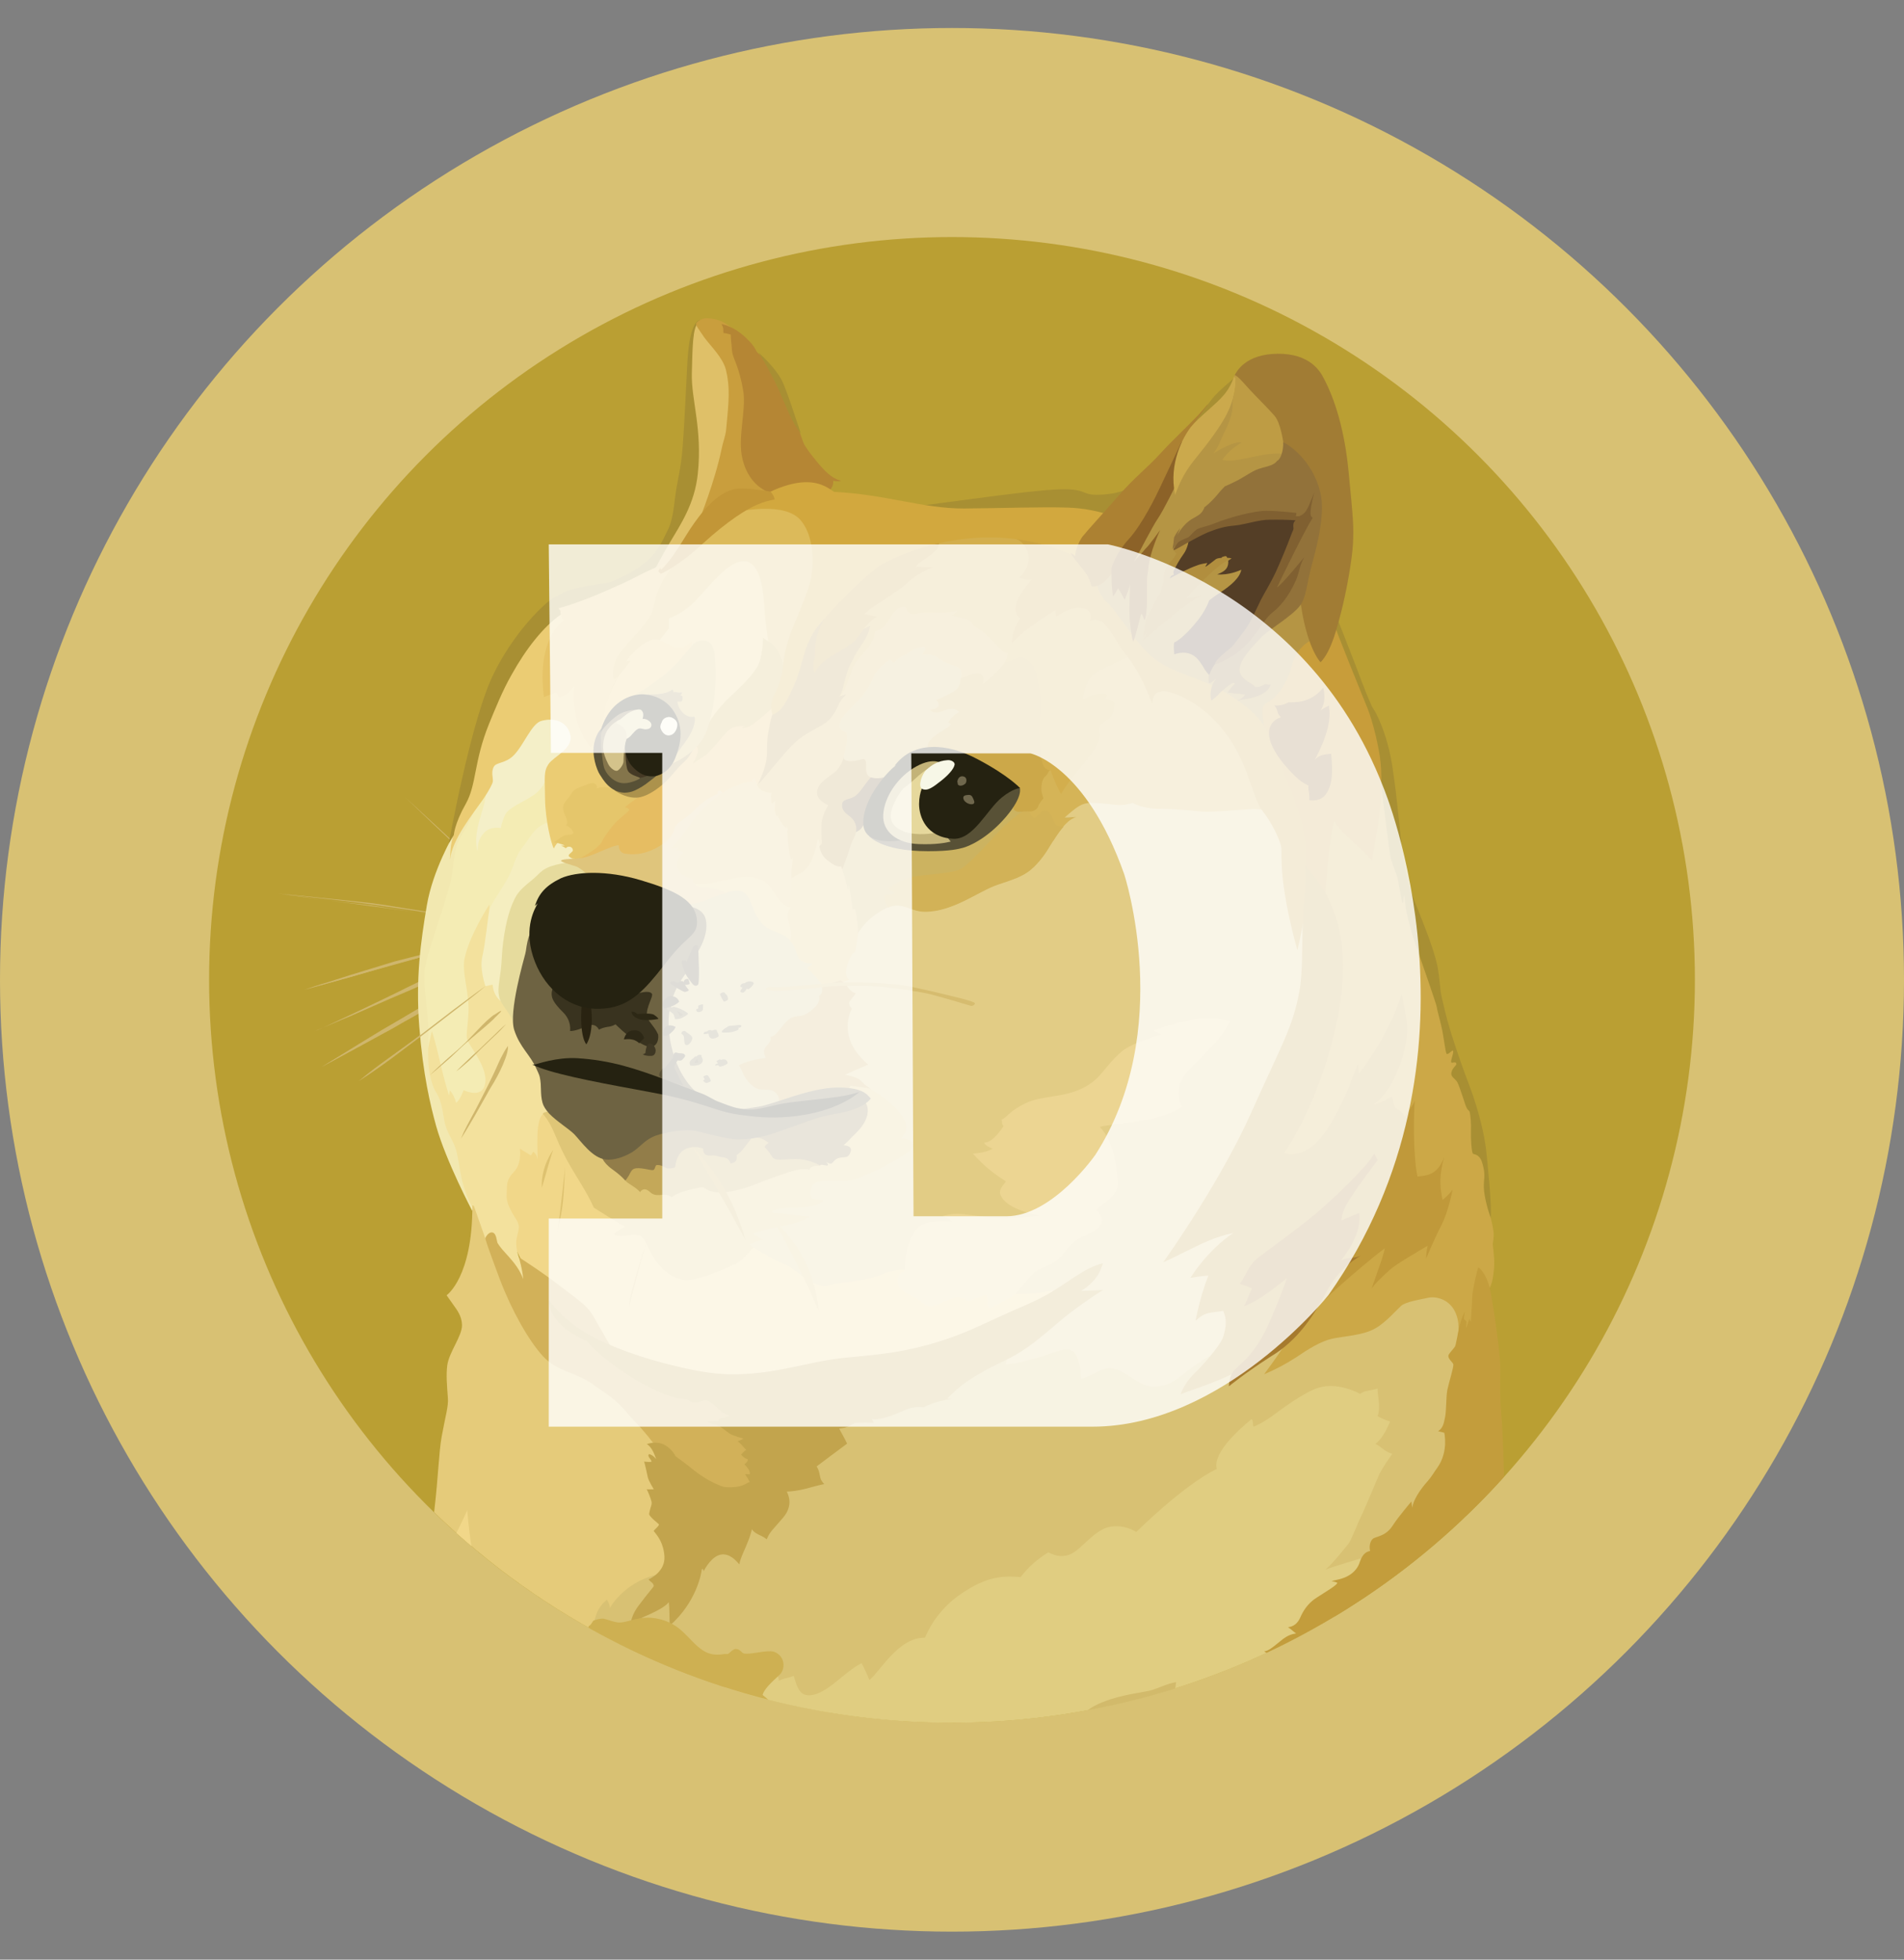 <svg width="34" height="35" viewBox="0 0 34 35" fill="none" xmlns="http://www.w3.org/2000/svg">
<rect x="0" y="0" width="34" height="35" fill="#808080" stroke="none"/>
<circle cx="17" cy="17.5" r="17" fill="#D8C173"/>
<circle cx="17" cy="17.5" r="13.266" fill="#BA9F33"/>
<path fill-rule="evenodd" clip-rule="evenodd" d="M9.121 16.005C9.042 15.932 8.958 15.86 8.881 15.787C8.804 15.715 8.725 15.642 8.645 15.57L8.41 15.346C8.371 15.307 8.33 15.274 8.292 15.235C8.253 15.201 8.208 15.162 8.169 15.128C7.857 14.832 7.542 14.535 7.234 14.238C7.553 14.53 7.866 14.82 8.185 15.117L8.296 15.228C8.335 15.267 8.376 15.301 8.414 15.339L8.65 15.557C8.729 15.629 8.806 15.702 8.885 15.781C8.965 15.86 9.042 15.932 9.121 16.005L9.121 16.005ZM4.971 15.96C4.971 15.96 6.108 16.078 6.663 16.157C7.177 16.23 8.786 16.476 8.786 16.476L4.971 15.96ZM4.971 15.96C5.29 15.987 5.61 16.021 5.929 16.055C6.092 16.071 6.249 16.089 6.405 16.105L6.645 16.132C6.724 16.143 6.801 16.155 6.881 16.166L7.832 16.318L8.308 16.397C8.464 16.424 8.62 16.454 8.783 16.481C8.627 16.465 8.464 16.442 8.308 16.42L7.832 16.352L6.881 16.212C6.801 16.2 6.724 16.184 6.645 16.173L6.405 16.145C6.248 16.13 6.085 16.107 5.929 16.089C5.61 16.05 5.29 16.009 4.971 15.96L4.971 15.96ZM8.673 16.773C8.673 16.773 7.458 17.081 7.048 17.199C6.645 17.31 5.424 17.681 5.424 17.681L8.672 16.773L8.673 16.773Z" fill="#CFB66C"/>
<path fill-rule="evenodd" clip-rule="evenodd" d="M8.673 16.773C8.403 16.852 8.135 16.929 7.862 17.002L7.051 17.219C6.781 17.298 6.513 17.375 6.244 17.455L5.841 17.566C5.708 17.604 5.572 17.638 5.434 17.677C5.567 17.632 5.703 17.586 5.837 17.548L6.24 17.419C6.51 17.335 6.778 17.255 7.046 17.172C7.32 17.104 7.59 17.031 7.864 16.965C8.125 16.9 8.399 16.834 8.673 16.773V16.773ZM5.594 18.429C5.728 18.379 7.269 17.661 7.626 17.493C7.806 17.409 8.327 17.224 8.327 17.224L5.594 18.429Z" fill="#CFB66C"/>
<path fill-rule="evenodd" clip-rule="evenodd" d="M5.594 18.429C5.712 18.384 5.823 18.329 5.936 18.277L6.271 18.121L6.944 17.797C7.168 17.69 7.386 17.573 7.617 17.473C7.735 17.423 7.852 17.382 7.97 17.344L8.149 17.287C8.21 17.271 8.267 17.253 8.328 17.237C8.104 17.344 7.869 17.434 7.644 17.538C7.42 17.65 7.191 17.74 6.96 17.84L6.276 18.141C6.046 18.234 5.822 18.334 5.594 18.429H5.594ZM5.743 19.056C5.743 19.056 7.139 18.238 7.619 17.976C7.87 17.835 8.684 17.432 8.684 17.432L5.743 19.056Z" fill="#CFB66C"/>
<path fill-rule="evenodd" clip-rule="evenodd" d="M5.744 19.056C5.98 18.911 6.22 18.764 6.46 18.615L6.818 18.397C6.941 18.325 7.058 18.257 7.183 18.184C7.305 18.112 7.423 18.039 7.548 17.971C7.607 17.935 7.669 17.903 7.734 17.876L7.924 17.781C8.175 17.659 8.427 17.534 8.692 17.428C8.452 17.579 8.205 17.709 7.958 17.842C7.836 17.91 7.711 17.971 7.589 18.039C7.466 18.107 7.348 18.18 7.224 18.245C7.101 18.318 6.984 18.386 6.859 18.451L6.49 18.653L5.744 19.056H5.744ZM8.673 17.611C8.673 17.611 7.805 18.277 7.525 18.49C7.244 18.703 6.417 19.301 6.417 19.301L8.673 17.611Z" fill="#CFB66C"/>
<path fill-rule="evenodd" clip-rule="evenodd" d="M13.652 22.982L13.208 22.142L13.466 21.091L15.308 20.379L14.524 18.771L14.912 17.147L15.639 15.692L17.886 15.339L19.537 13.764L23.103 14.034L23.803 17.847L22.455 22.647L21.687 25.132L18.575 25.25L17.129 24.249L15.437 23.542L13.652 22.982Z" fill="#E2CC85"/>
<path fill-rule="evenodd" clip-rule="evenodd" d="M19.112 22.955C19.112 22.955 18.681 23.152 17.947 23.107C17.735 22.821 16.246 22.688 16.246 22.688C16.246 22.688 16.061 22.631 15.732 22.767C15.402 22.901 15.089 22.885 14.797 22.957C14.504 23.03 14.214 22.649 13.99 22.57C13.766 22.486 13.469 22.285 13.469 22.285L12.842 22.223L11.582 21.691L9.582 19.697L9.038 20.549L8.87 21.602L9.475 22.85L11.104 24.334L14.28 25.14L16.162 24.586L18.521 23.589L19.112 22.955V22.955Z" fill="#F1D789"/>
<path fill-rule="evenodd" clip-rule="evenodd" d="M7.827 15.91L8.231 14.689L8.711 13.9L10.258 13.771L9.794 15.126L8.5 17.428L9.037 19.482L8.086 19.958L7.793 19.509L7.558 18.481L7.542 17.326L7.827 15.91Z" fill="#F4ECB4"/>
<path fill-rule="evenodd" clip-rule="evenodd" d="M9.563 22.871L9.267 22.457C9.267 22.457 9.187 22.26 9.233 22.087C9.277 21.913 9.271 21.902 9.248 21.836C9.226 21.77 9.036 21.544 9.047 21.349C9.058 21.152 9.031 21.086 9.176 20.93C9.328 20.778 9.282 20.515 9.282 20.515L9.48 20.637L9.524 20.57C9.524 20.57 9.597 20.626 9.597 20.715C9.613 20.592 9.547 20.026 9.696 19.897C9.846 19.768 10.111 20.502 10.111 20.502L9.948 19.437L9.529 18.345L8.783 17.348L8.739 16.25V16.154C8.739 16.154 8.396 16.68 8.301 17.095C8.233 17.381 8.396 17.727 8.363 18.137C8.335 18.545 8.301 18.513 8.401 18.675C8.5 18.836 8.743 19.169 8.648 19.409C8.564 19.615 8.279 19.47 8.279 19.47C8.279 19.47 8.222 19.638 8.145 19.699C8.118 19.599 8.088 19.536 8.034 19.475C8.029 19.513 8.018 19.565 8.018 19.565C8.018 19.565 7.968 19.409 7.918 19.212C7.851 18.949 7.778 18.603 7.712 18.417C7.685 18.523 7.617 18.847 7.617 18.847L7.656 19.346L7.841 20.03L8.021 20.478L8.195 21.026L8.347 21.394L8.469 21.675L8.575 22.307L9.09 22.851L9.364 22.973L9.563 22.871L9.563 22.871Z" fill="#F3E19D"/>
<path fill-rule="evenodd" clip-rule="evenodd" d="M8.097 14.913C8.097 14.913 7.728 15.54 7.622 16.172C7.515 16.805 7.42 17.473 7.487 18.334C7.555 19.201 7.684 19.733 7.789 20.114C7.968 20.746 8.432 21.625 8.432 21.625L8.448 21.591C8.37 21.443 8.307 21.288 8.262 21.127C8.201 20.887 8.178 20.601 8.121 20.472C8.072 20.343 7.988 20.232 7.947 20.073C7.909 19.922 7.902 19.682 7.784 19.503C7.734 19.43 7.673 19.24 7.655 19.05C7.632 18.764 7.666 18.445 7.639 18.182C7.589 17.745 7.555 17.448 7.6 17.219C7.646 16.99 7.882 16.34 8.027 15.824C8.122 15.493 8.065 15.214 8.239 14.927C8.414 14.641 8.52 14.39 8.559 14.215C8.604 14.057 8.097 14.913 8.097 14.913H8.097Z" fill="#F2E8B0"/>
<path fill-rule="evenodd" clip-rule="evenodd" d="M9.849 14.662C9.849 14.662 9.659 14.718 9.568 14.818C9.477 14.913 9.439 14.992 9.316 15.153C9.194 15.314 9.187 15.445 9.088 15.647C8.988 15.844 8.768 16.141 8.741 16.247C8.714 16.354 8.669 16.852 8.612 17.088C8.562 17.323 8.669 17.613 8.669 17.613L8.798 17.586C8.798 17.586 8.798 17.754 8.927 17.867C9.056 17.978 9.078 17.491 9.078 17.491L9.561 15.862L10.288 15.368L10.367 14.97L9.849 14.662H9.849Z" fill="#F5EEC0"/>
<path fill-rule="evenodd" clip-rule="evenodd" d="M10.202 15.4C10.202 15.4 9.86 15.423 9.693 15.545C9.625 15.595 9.597 15.636 9.525 15.697C9.391 15.808 9.255 15.91 9.19 16.055C9.117 16.2 9.038 16.42 8.984 16.834C8.961 17.009 8.961 17.17 8.945 17.31C8.922 17.5 8.888 17.652 8.906 17.758C8.929 17.976 9.153 18.089 9.175 18.336L9.64 18.1L10.077 16.376L11.006 15.794L10.48 15.205L10.202 15.399L10.202 15.4Z" fill="#E6DB9D"/>
<path fill-rule="evenodd" clip-rule="evenodd" d="M7.752 27.009C7.754 26.992 7.756 26.975 7.758 26.958C7.826 26.375 7.837 25.934 7.887 25.658C7.959 25.266 8.009 25.12 7.998 24.973C7.982 24.738 7.964 24.566 7.987 24.384C8.021 24.144 8.256 23.859 8.25 23.662C8.245 23.506 8.166 23.404 8.098 23.308C8.03 23.213 7.975 23.134 7.975 23.134C7.975 23.134 8.44 22.815 8.435 21.528C8.445 21.53 8.454 21.534 8.462 21.539L8.691 22.189L8.848 22.38L9.448 23.499L10.22 24.248L11.362 25.016L12.078 25.796L12.15 27.873L11.215 29.087L11.062 29.364C9.844 28.753 8.728 27.959 7.752 27.009L7.752 27.009Z" fill="#E5CB7A"/>
<path fill-rule="evenodd" clip-rule="evenodd" d="M10.609 28.997C10.609 28.997 10.625 28.738 10.838 28.571C10.872 28.627 10.895 28.682 10.888 28.723C10.927 28.655 11.196 28.22 11.806 28.106C12.415 27.995 12.562 27.551 12.562 27.551L13.856 26.376L15.335 25.014L17.134 24.382L17.974 24.176C17.974 24.176 17.99 24.237 17.958 24.373C18.115 24.362 18.461 24.282 18.821 24.156C18.966 24.099 19.102 24.076 19.175 24.151C19.281 24.251 19.297 24.486 19.304 24.627C19.478 24.588 19.68 24.421 19.841 24.436C20.1 24.464 20.329 24.767 20.591 24.767C20.938 24.767 21.094 24.554 21.337 24.387C21.482 24.287 21.69 24.163 21.808 24.079C22.089 23.872 25.061 22.964 25.061 22.964L26.103 23.032L26.271 24.151L26.181 27.076C26.17 27.087 26.159 27.098 26.148 27.109L21.41 29.583L14.842 30.59C13.371 30.35 11.951 29.861 10.643 29.146L10.61 28.997L10.609 28.997Z" fill="#D8C173"/>
<path fill-rule="evenodd" clip-rule="evenodd" d="M8.15 27.381C8.244 27.186 8.328 27.023 8.342 26.965C8.354 27.082 8.375 27.341 8.418 27.615C8.328 27.538 8.239 27.46 8.15 27.381V27.381Z" fill="#F1D789"/>
<path fill-rule="evenodd" clip-rule="evenodd" d="M12.947 30.135L13.797 29.898L13.869 29.921C13.869 29.921 13.908 29.944 13.908 30.021C14.014 29.96 14.105 29.971 14.171 29.93C14.204 30.003 14.238 30.243 14.388 30.272C14.544 30.306 14.712 30.204 14.882 30.075C15.049 29.942 15.24 29.774 15.385 29.706C15.438 29.803 15.485 29.904 15.525 30.007C15.715 29.855 16.046 29.239 16.517 29.25C16.654 28.929 16.881 28.654 17.172 28.46C17.609 28.163 17.883 28.14 18.225 28.168C18.361 27.991 18.528 27.841 18.719 27.726C18.776 27.749 18.932 27.844 19.127 27.753C19.324 27.663 19.546 27.311 19.838 27.266C19.995 27.244 20.156 27.278 20.291 27.361C20.291 27.361 21.142 26.516 21.73 26.235C21.707 26.167 21.662 25.911 22.35 25.345C22.389 25.379 22.362 25.474 22.389 25.479C22.4 25.479 22.568 25.407 22.781 25.244C23.044 25.047 23.358 24.84 23.549 24.784C23.907 24.677 24.287 24.895 24.287 24.895C24.319 24.872 24.355 24.855 24.394 24.845C24.484 24.829 24.55 24.818 24.6 24.8C24.595 24.918 24.661 25.12 24.6 25.294C24.671 25.334 24.746 25.366 24.824 25.389C24.785 25.473 24.701 25.686 24.561 25.788C24.679 25.844 24.695 25.91 24.862 25.967C24.794 26.062 24.683 26.225 24.633 26.325C24.584 26.432 24.404 26.874 24.325 27.041C24.241 27.209 24.128 27.517 24.074 27.579C24.019 27.641 23.822 27.903 23.671 28.032C23.805 27.982 24.355 27.814 24.588 27.751C24.519 27.853 24.167 28.375 23.828 28.877C20.551 30.842 16.586 31.301 12.946 30.137L12.947 30.135Z" fill="#E0CD81"/>
<path fill-rule="evenodd" clip-rule="evenodd" d="M10.258 15.339C10.258 15.339 10.061 15.339 10.023 15.366C9.984 15.393 10.22 15.45 10.292 15.477C10.365 15.504 10.521 15.629 10.562 15.729C10.6 15.824 11.978 16.379 11.978 16.379L12.952 16.329L13.288 15.865L12.649 15.305L13.097 13.985L12.503 14.08L11.076 14.931L10.36 15.205L10.258 15.339Z" fill="#DFC57C"/>
<path fill-rule="evenodd" clip-rule="evenodd" d="M12.398 15.776C12.426 15.822 12.477 15.85 12.532 15.848C12.733 15.848 12.919 15.898 12.996 16C13.125 16.163 13.483 16.684 13.483 16.684L14.34 16.993L14.395 15.984L13.459 15.334L12.395 15.726V15.776H12.397L12.398 15.776Z" fill="#E5CC7C"/>
<path fill-rule="evenodd" clip-rule="evenodd" d="M12.229 16.15C12.229 16.15 12.386 16.161 12.583 16.089C12.78 16.016 13.104 15.86 13.244 15.921C13.441 16.005 13.4 16.268 13.614 16.503C13.743 16.648 13.978 16.644 14.112 16.8C14.245 16.957 14.705 16.884 14.705 16.884L14.88 17.825L14.18 18.722L13.951 19.837H13.004L12.14 19.494L11.714 18.463L11.927 17.421L12.229 16.15Z" fill="#D2C281"/>
<path fill-rule="evenodd" clip-rule="evenodd" d="M14.06 16.195C14.083 16.202 14.108 16.206 14.132 16.206C14.105 16.229 14.048 16.279 14.071 16.408C14.094 16.537 14.166 16.7 14.105 16.8C14.154 16.853 14.19 16.917 14.212 16.986C14.25 17.097 14.261 17.199 14.513 17.215C14.477 17.237 14.443 17.264 14.413 17.294C14.413 17.294 14.588 17.446 14.676 17.586C14.767 17.582 15.007 17.507 15.007 17.507L15.057 17.541L15.163 17.497C15.163 17.497 15.063 17.458 15.136 17.216C15.204 17.003 15.265 17.014 15.27 16.998C15.275 16.983 15.32 16.758 15.32 16.668C15.354 16.55 15.381 16.192 15.381 16.192L15.309 15.401L14.901 15.154L14.57 14.834L14.257 15.423L14.051 15.629L14.035 16.138L14.06 16.195Z" fill="#E2C270"/>
<path fill-rule="evenodd" clip-rule="evenodd" d="M15.041 15.534C15.041 15.534 15.113 15.74 15.141 15.898C15.15 15.868 15.156 15.836 15.157 15.803C15.157 15.803 15.213 16.116 15.224 16.245C15.247 16.241 15.269 16.234 15.274 16.256C15.279 16.279 15.331 16.531 15.319 16.671C15.413 16.515 15.544 16.385 15.7 16.29C15.79 16.234 15.897 16.173 16.008 16.168C16.182 16.163 16.309 16.279 16.517 16.279C17.02 16.279 17.476 15.91 17.811 15.797C18.058 15.713 18.271 15.652 18.42 15.515C18.493 15.454 18.622 15.319 18.74 15.117C18.896 14.848 19.059 14.614 19.222 14.585C19.148 14.598 19.073 14.604 18.998 14.6C18.998 14.6 19.048 14.55 19.133 14.483C19.217 14.415 19.319 14.331 19.463 14.331C19.722 14.331 19.851 14.369 19.996 14.369C20.141 14.365 20.224 14.331 20.224 14.331C20.224 14.331 20.376 14.437 20.718 14.437C21.061 14.442 21.289 14.471 21.468 14.487C21.647 14.503 22.247 14.437 22.42 14.442C22.532 14.447 22.642 14.474 22.744 14.522L22.189 12.909L20.195 11.166L19.008 12.007L17.182 13.832L15.415 14.487L15.046 14.902V15.534H15.041Z" fill="#CCB360"/>
<path fill-rule="evenodd" clip-rule="evenodd" d="M19.005 14.609C19.005 14.609 19.055 14.56 19.139 14.492C19.222 14.424 19.325 14.34 19.469 14.34C19.728 14.34 19.857 14.378 20.002 14.378C20.147 14.374 20.231 14.34 20.231 14.34C20.231 14.34 20.383 14.446 20.724 14.446C21.067 14.451 21.295 14.48 21.474 14.496C21.653 14.512 22.254 14.446 22.426 14.451C22.538 14.455 22.648 14.482 22.75 14.53L22.498 13.803L22.206 13.248L21.372 12.335C21.372 12.335 20.372 11.746 20.364 11.742C20.36 11.737 20.018 11.646 20.018 11.646L19.111 12.195L18.289 14.322L18.273 14.77L18.806 15.021C18.939 14.797 19.087 14.618 19.225 14.596C19.1 14.609 19.005 14.609 19.005 14.609L19.005 14.609Z" fill="#D5B457"/>
<path fill-rule="evenodd" clip-rule="evenodd" d="M18.994 14.761C18.915 14.766 18.849 14.75 18.831 14.693C18.763 14.503 18.709 14.476 18.652 14.476C18.595 14.476 18.518 14.598 18.473 14.609C18.427 14.621 18.373 14.469 18.373 14.469L18.323 14.446C18.323 14.446 18.031 14.636 17.825 14.861C17.619 15.085 17.281 15.466 17.129 15.534C16.978 15.601 16.456 15.624 16.278 15.663C16.1 15.701 15.902 15.831 15.875 15.86C15.848 15.889 15.954 15.921 15.97 15.95C15.986 15.978 15.796 15.966 15.78 15.995C15.769 16.018 15.825 16.147 15.852 16.213C15.901 16.188 15.954 16.175 16.009 16.174C16.183 16.17 16.31 16.285 16.518 16.285C17.021 16.285 17.477 15.916 17.812 15.803C18.059 15.719 18.272 15.658 18.421 15.522C18.494 15.461 18.623 15.325 18.741 15.123C18.827 14.985 18.911 14.856 18.994 14.761L18.994 14.761Z" fill="#D2B257"/>
<path fill-rule="evenodd" clip-rule="evenodd" d="M11.781 25.973C11.781 25.973 11.736 25.805 11.321 25.372C11.203 25.25 11.131 25.148 11.052 25.076C10.854 24.89 10.739 24.84 10.598 24.733C10.29 24.505 9.955 24.505 9.697 24.224C9.439 23.943 9.138 23.406 8.929 22.858C8.723 22.309 8.666 22.135 8.666 22.119C8.666 22.103 8.723 21.997 8.795 22.013C8.868 22.029 8.868 22.169 8.886 22.203C8.922 22.259 8.963 22.311 9.008 22.359C9.115 22.482 9.266 22.628 9.343 22.846C9.328 22.66 9.264 22.454 9.264 22.454C9.264 22.454 9.663 22.706 10.002 22.969C10.345 23.231 10.485 23.322 10.585 23.49C10.685 23.657 10.92 24.099 11.033 24.228C11.146 24.357 12.691 24.844 12.691 24.844L13.425 25.392L13.79 26.192L13.505 26.64L12.957 26.758L12.066 26.359L11.781 25.972V25.973Z" fill="#D2B159"/>
<path fill-rule="evenodd" clip-rule="evenodd" d="M9.803 23.218C9.803 23.218 9.989 23.515 10.442 23.795C10.849 24.042 11.495 24.267 12.07 24.4C12.401 24.48 12.732 24.541 13.029 24.545C13.828 24.557 14.379 24.328 15.061 24.253C15.43 24.215 15.883 24.185 16.354 24.074C16.959 23.929 17.317 23.766 17.804 23.536C18.157 23.373 18.482 23.251 18.744 23.095C19.113 22.877 19.383 22.635 19.696 22.562C19.657 22.669 19.616 22.859 19.308 23.056C19.471 23.052 19.696 23.04 19.696 23.04C19.696 23.04 19.478 23.169 19.095 23.459C18.86 23.639 18.547 23.942 18.228 24.143C18.022 24.273 17.797 24.367 17.65 24.445C17.292 24.642 17.147 24.742 16.912 24.983C16.995 24.978 17.002 24.983 17.002 24.983C17.002 24.983 16.705 25.021 16.493 25.134C16.448 25.134 16.37 25.118 16.234 25.157C16.128 25.191 15.987 25.268 15.842 25.309C15.636 25.37 15.568 25.343 15.568 25.343L15.602 25.411C15.602 25.411 15.333 25.406 15.244 25.415C15.26 25.42 15.255 25.426 15.255 25.426C15.239 25.429 15.224 25.434 15.21 25.442C15.167 25.47 15.12 25.491 15.07 25.503C15.043 25.508 15.02 25.508 14.986 25.515C14.997 25.542 15.086 25.694 15.127 25.784C15.093 25.806 14.583 26.191 14.583 26.191C14.599 26.216 14.612 26.243 14.621 26.271C14.637 26.32 14.644 26.393 14.66 26.427C14.698 26.495 14.721 26.506 14.721 26.506C14.721 26.506 14.66 26.517 14.553 26.545C14.463 26.567 14.352 26.606 14.195 26.628C14.147 26.635 14.098 26.639 14.05 26.64C14.073 26.69 14.172 26.88 13.989 27.1C13.805 27.319 13.749 27.351 13.692 27.492C13.664 27.47 13.633 27.451 13.601 27.435C13.54 27.408 13.456 27.367 13.427 27.312C13.41 27.385 13.387 27.456 13.359 27.526C13.302 27.677 13.219 27.827 13.203 27.94C13.142 27.872 13.028 27.738 12.872 27.766C12.716 27.793 12.591 28.006 12.564 28.067C12.564 28.028 12.537 27.999 12.53 28.044C12.525 28.094 12.439 28.615 11.959 29.036C11.955 28.93 11.955 28.694 11.943 28.617C11.899 28.662 11.844 28.728 11.517 28.869C11.198 29.009 11.249 29.15 11.249 29.15C11.249 29.15 11.221 28.926 11.394 28.69C11.568 28.454 11.675 28.343 11.675 28.325C11.672 28.307 11.664 28.29 11.652 28.275C11.629 28.253 11.584 28.225 11.584 28.207C11.611 28.196 11.881 28.067 11.865 27.799C11.849 27.559 11.747 27.435 11.675 27.347C11.663 27.335 11.781 27.251 11.765 27.224C11.754 27.208 11.609 27.102 11.591 27.045C11.595 27.011 11.603 26.978 11.613 26.945C11.629 26.896 11.641 26.861 11.636 26.828C11.625 26.771 11.563 26.615 11.546 26.599C11.561 26.603 11.675 26.599 11.675 26.599C11.675 26.599 11.584 26.454 11.568 26.386C11.552 26.318 11.518 26.139 11.5 26.105C11.539 26.11 11.634 26.116 11.634 26.105C11.638 26.071 11.55 26.014 11.589 25.971C11.616 25.975 11.668 25.998 11.718 26.061C11.691 25.989 11.646 25.848 11.55 25.792C11.595 25.776 11.747 25.735 11.881 25.814C12.015 25.894 12.06 26.005 12.06 26.005C12.06 26.005 12.139 26.066 12.262 26.156C12.402 26.267 12.581 26.425 12.867 26.537C12.928 26.571 13.084 26.571 13.197 26.548C13.247 26.537 13.294 26.517 13.338 26.492C13.354 26.482 13.37 26.475 13.388 26.469C13.363 26.42 13.335 26.373 13.304 26.328C13.342 26.328 13.388 26.333 13.388 26.333C13.388 26.333 13.415 26.272 13.293 26.154C13.32 26.127 13.354 26.109 13.354 26.063C13.315 26.059 13.247 26.002 13.232 25.979C13.254 25.964 13.288 25.912 13.327 25.896C13.293 25.869 13.209 25.755 13.17 25.744C13.207 25.73 13.243 25.714 13.277 25.694C13.277 25.694 13.087 25.644 13.025 25.603C12.964 25.559 12.874 25.481 12.819 25.458C12.762 25.436 12.663 25.424 12.622 25.379C12.661 25.39 12.722 25.379 12.767 25.379C12.801 25.379 12.817 25.384 12.828 25.384C12.824 25.368 12.824 25.334 12.912 25.323C12.955 25.316 12.996 25.303 13.034 25.284C13.034 25.284 12.95 25.279 12.855 25.189C12.76 25.098 12.681 25.026 12.627 25.014C12.57 25.003 12.463 25.053 12.398 25.048C12.307 25.037 12.268 24.992 12.268 24.992C12.268 24.992 11.967 25.019 11.299 24.611C10.721 24.258 10.47 23.945 10.47 23.945C10.416 23.926 10.364 23.901 10.314 23.873C10.096 23.759 9.795 23.524 9.804 23.216L9.803 23.218Z" fill="#C2A44D"/>
<path fill-rule="evenodd" clip-rule="evenodd" d="M18.138 9.621C18.19 9.638 18.237 9.669 18.272 9.712C18.378 9.834 18.446 10.065 18.204 10.312C18.299 10.346 18.338 10.357 18.422 10.346C18.338 10.446 18.148 10.659 18.136 10.844C18.125 10.996 18.22 11.041 18.22 11.041C18.22 11.041 18.075 11.209 18.068 11.489C18.137 11.412 18.212 11.341 18.292 11.277C18.46 11.143 18.691 10.991 18.847 10.896C18.845 10.936 18.851 10.976 18.863 11.014C18.863 11.014 19.155 10.774 19.401 10.88C19.512 10.93 19.462 11.086 19.462 11.086C19.462 11.086 19.614 11.03 19.72 11.136C19.827 11.243 19.977 11.517 20.054 11.624C20.088 11.674 20.177 11.769 20.267 11.916C20.391 12.122 20.494 12.34 20.575 12.566C20.58 12.448 20.609 12.265 20.945 12.38C21.28 12.498 21.66 12.745 21.98 13.231C22.299 13.718 22.378 14.267 22.539 14.476C22.702 14.678 22.87 15.013 22.881 15.153C22.893 15.294 22.831 15.747 23.167 16.972C23.262 16.592 23.407 15.747 23.407 15.747L23.486 15.002L23.577 12.695L21.169 10.695L19.286 9.329L18.061 9.446L18.137 9.621L18.138 9.621Z" fill="#CAA13E"/>
<path fill-rule="evenodd" clip-rule="evenodd" d="M22.611 13.053C22.611 13.053 22.577 12.829 22.011 12.448C21.445 12.072 21.003 12.072 20.595 11.753C20.282 11.501 19.956 10.924 19.744 10.733C19.538 10.545 19.504 10.002 19.504 10.002L20.199 9.419L21.234 7.924L22.108 6.961L22.527 7.544L23.109 8.228L23.433 9.601L23.551 11.61L22.61 13.053L22.611 13.053Z" fill="#B59544"/>
<path fill-rule="evenodd" clip-rule="evenodd" d="M23.312 15.462C23.329 15.157 23.292 14.851 23.201 14.56C23.052 14.096 22.725 13.271 22.574 12.962C22.513 12.62 22.558 12.593 22.624 12.554C22.689 12.516 22.936 12.375 23.072 11.882C23.207 11.388 23.627 11.372 23.627 11.372L23.885 11.182L24.277 12.162L24.619 13.048L24.725 13.726L24.805 14.303L24.619 15.524L23.702 16.354L23.312 15.462H23.312Z" fill="#C89D3A"/>
<path fill-rule="evenodd" clip-rule="evenodd" d="M10.51 29.072V29.047C10.529 29.035 10.546 29.02 10.559 29.002C10.575 28.979 10.587 28.952 10.598 28.945C10.621 28.934 10.727 28.901 10.784 28.911C10.84 28.922 10.99 28.984 11.069 28.979C11.232 28.975 11.423 28.85 11.724 28.907C12.177 28.991 12.284 29.299 12.546 29.473C12.726 29.596 12.911 29.541 12.938 29.541H12.999C13.011 29.541 13.094 29.446 13.14 29.451C13.23 29.455 13.239 29.53 13.296 29.534C13.43 29.55 13.688 29.466 13.817 29.5C13.895 29.525 13.956 29.585 13.98 29.663C14.007 29.747 13.985 29.854 13.919 29.915C13.779 30.044 13.645 30.166 13.618 30.273C13.652 30.299 13.686 30.328 13.717 30.357C12.596 30.072 11.518 29.64 10.51 29.073V29.072Z" fill="#CEB052"/>
<path fill-rule="evenodd" clip-rule="evenodd" d="M22.573 24.545C22.573 24.545 22.927 24.074 23.049 23.841C23.171 23.6 22.662 20.554 22.662 20.554L23.686 17.199L23.658 16.107C23.658 16.107 23.708 15.099 23.826 14.662C23.966 14.913 24.404 15.217 24.499 15.377C24.544 15.069 24.696 14.419 24.673 13.726C24.757 13.855 24.959 15.153 24.959 15.153L25.16 16.027L25.423 16.956L25.715 17.937L25.89 18.615L25.989 18.778L26.073 19.063L26.153 19.371L26.381 20.094L26.516 20.688L26.622 21.764C26.645 21.846 26.662 21.93 26.672 22.015C26.677 22.133 26.656 22.201 26.656 22.221C26.656 22.242 26.695 22.48 26.679 22.659C26.656 22.838 26.656 22.978 26.516 23.107C26.375 23.235 26.287 24.004 26.287 24.004L26.035 23.836C26.035 23.836 26.085 23.607 25.968 23.399C25.85 23.191 25.621 23.147 25.492 23.181C25.363 23.209 25.105 23.249 25.021 23.322C24.941 23.394 24.747 23.618 24.568 23.72C24.344 23.855 23.979 23.865 23.784 23.911C23.587 23.956 23.369 24.09 23.14 24.246C22.961 24.362 22.771 24.462 22.574 24.545L22.573 24.545Z" fill="#CCA847"/>
<path fill-rule="evenodd" clip-rule="evenodd" d="M22.573 29.495C22.573 29.495 22.588 29.505 22.617 29.521C24.226 28.767 25.669 27.698 26.858 26.377C26.845 25.919 26.828 25.449 26.81 25.275C26.771 24.905 26.799 24.529 26.787 24.312C26.776 24.095 26.654 23.209 26.597 22.98C26.536 22.751 26.418 22.638 26.4 22.638C26.384 22.642 26.289 23.068 26.289 23.175C26.289 23.282 26.266 23.54 26.266 23.606C26.25 23.601 26.243 23.561 26.243 23.545C26.221 23.601 26.194 23.701 26.182 23.712C26.171 23.724 26.198 23.617 26.182 23.595C26.166 23.572 26.137 23.583 26.144 23.527C26.146 23.493 26.152 23.46 26.16 23.427C26.16 23.427 26.091 23.527 26.042 23.78C25.992 24.032 25.992 24.039 25.974 24.061C25.958 24.089 25.867 24.179 25.863 24.213C25.858 24.274 25.947 24.335 25.953 24.369C25.958 24.426 25.874 24.689 25.847 24.817C25.82 24.946 25.831 25.198 25.802 25.327C25.779 25.445 25.757 25.513 25.68 25.562C25.736 25.574 25.791 25.59 25.791 25.59C25.791 25.59 25.87 25.925 25.669 26.21C25.596 26.31 25.578 26.355 25.501 26.446C25.349 26.614 25.231 26.805 25.22 26.929C25.212 26.892 25.207 26.855 25.204 26.817C25.204 26.817 24.968 27.092 24.869 27.248C24.74 27.45 24.561 27.438 24.51 27.488C24.46 27.538 24.449 27.628 24.466 27.701C24.421 27.712 24.337 27.728 24.28 27.903C24.253 27.993 24.185 28.082 24.078 28.143C23.972 28.204 23.843 28.222 23.777 28.238C23.834 28.254 23.856 28.254 23.883 28.272C23.849 28.328 23.693 28.417 23.519 28.53C23.344 28.637 23.26 28.793 23.217 28.895C23.172 28.99 23.106 29.051 23 29.063C23.045 29.09 23.111 29.153 23.145 29.174C23.095 29.185 23.011 29.185 22.86 29.314C22.701 29.445 22.647 29.484 22.574 29.495L22.573 29.495Z" fill="#C39D3C"/>
<path fill-rule="evenodd" clip-rule="evenodd" d="M19.421 30.545C19.507 30.484 19.601 30.434 19.7 30.397C20.054 30.256 20.427 30.229 20.575 30.184C20.715 30.139 20.826 30.077 21.001 30.043C20.996 30.083 20.992 30.12 20.988 30.156C20.474 30.317 19.95 30.447 19.42 30.545H19.421Z" fill="#D2BA6B"/>
<path fill-rule="evenodd" clip-rule="evenodd" d="M25.938 21.252C25.938 21.252 25.865 21.643 25.736 21.89C25.607 22.137 25.467 22.479 25.467 22.479C25.468 22.402 25.477 22.326 25.494 22.25C25.331 22.346 24.935 22.575 24.822 22.676C24.716 22.771 24.537 22.939 24.492 23.018C24.598 22.706 24.709 22.425 24.727 22.296C24.564 22.414 23.803 23.041 23.407 23.456L22.172 24.455C22.029 24.532 21.883 24.6 21.732 24.66C21.52 24.751 21.268 24.828 21.082 24.901C21.132 24.767 21.211 24.649 21.323 24.536C21.44 24.425 21.794 24.042 21.848 23.864C21.898 23.678 21.909 23.567 21.843 23.411C21.782 23.427 21.642 23.433 21.547 23.461C21.452 23.488 21.35 23.59 21.35 23.59C21.35 23.59 21.422 23.175 21.578 22.783C21.461 22.788 21.259 22.822 21.259 22.822C21.259 22.822 21.54 22.351 22.021 22.022C21.873 22.053 21.729 22.098 21.59 22.156C21.309 22.273 21.001 22.448 20.773 22.543C20.901 22.364 21.808 21.071 22.347 19.865C22.884 18.662 23.085 18.354 23.203 17.709C23.264 17.389 23.248 16.917 23.264 16.495C23.28 16.075 23.332 15.699 23.298 15.448C23.439 15.622 23.964 16.114 23.982 17.213C23.998 18.311 23.48 19.795 22.929 20.595C23.063 20.633 23.412 20.679 23.769 20.057C24.127 19.436 24.123 19.262 24.252 19.004C24.268 19.133 24.263 19.178 24.263 19.178C24.263 19.178 24.785 18.546 25.031 17.751C25.081 18.093 25.228 18.395 24.997 19.022C24.791 19.588 24.522 19.727 24.522 19.727C24.522 19.727 24.655 19.704 24.852 19.586C24.886 19.67 24.88 19.765 24.936 19.799C24.993 19.833 25.07 19.89 25.081 19.944C25.142 19.853 25.237 19.738 25.267 19.652C25.244 19.831 25.228 20.614 25.312 21.013C25.486 20.997 25.665 20.986 25.788 20.671C25.704 20.979 25.704 21.165 25.76 21.428C25.853 21.364 25.937 21.251 25.937 21.251L25.938 21.252Z" fill="#C0993A"/>
<path fill-rule="evenodd" clip-rule="evenodd" d="M20.052 8.765C20.052 8.765 19.878 8.837 19.581 8.837C19.323 8.837 19.395 8.738 18.992 8.738C18.372 8.738 16.203 9.096 15.823 9.091C15.576 9.086 16.656 9.197 16.656 9.197L19.418 9.236L19.973 9.191L20.179 8.771L20.052 8.765Z" fill="#A88F33"/>
<path fill-rule="evenodd" clip-rule="evenodd" d="M12.891 14.163C12.891 14.163 12.537 14.433 12.388 14.639C12.239 14.845 12.159 14.981 11.989 15.149C12.029 15.15 12.069 15.145 12.107 15.133C12.107 15.133 12.107 15.178 12.08 15.189C12.127 15.184 12.175 15.2 12.209 15.234C12.159 15.261 12.023 15.397 12.13 15.558C12.209 15.681 12.377 15.692 12.377 15.692C12.377 15.692 12.338 15.803 12.499 15.791C12.845 15.776 13.233 15.624 13.412 15.662C13.591 15.707 13.693 15.723 13.82 15.943C13.954 16.161 14.071 16.195 14.071 16.195C14.071 16.195 14.15 15.993 14.132 15.692C14.197 15.53 14.233 15.357 14.239 15.182L14.121 14.315L13.607 13.664L12.941 14.034L12.891 14.163V14.163Z" fill="#E3C571"/>
<path fill-rule="evenodd" clip-rule="evenodd" d="M13.523 14.034C13.523 14.034 13.573 14.152 13.782 14.163C13.759 14.213 13.759 14.22 13.766 14.258C13.77 14.297 13.777 14.353 13.777 14.353C13.8 14.342 13.821 14.327 13.838 14.309C13.85 14.358 13.827 14.438 13.838 14.494C13.845 14.529 13.857 14.562 13.872 14.594C13.876 14.586 13.879 14.579 13.884 14.571C13.888 14.56 13.928 14.694 14.04 14.795C14.04 14.78 14.044 14.764 14.051 14.751C14.053 14.779 14.062 14.806 14.078 14.83C14.07 14.826 14.062 14.82 14.056 14.814C14.056 14.814 14.067 15.172 14.128 15.358C14.139 15.346 14.148 15.333 14.155 15.319C14.155 15.308 14.151 15.419 14.14 15.498C14.124 15.578 14.135 15.689 14.135 15.689C14.176 15.656 14.221 15.63 14.269 15.609C14.337 15.582 14.448 15.498 14.516 15.312C14.555 15.207 14.585 15.099 14.606 14.989C14.628 15.031 14.643 15.076 14.651 15.123C14.656 15.18 14.762 15.15 14.762 15.15L14.785 14.903L14.919 14.344L15.042 13.997L15.63 13.08L16.695 12.26L17.623 12.473L18.407 11.408L17.057 10.597L15.779 10.731L14.62 12.337L13.691 13.794L13.523 14.034L13.523 14.034Z" fill="#D8B65B"/>
<path fill-rule="evenodd" clip-rule="evenodd" d="M20.215 11.71C20.215 11.71 20.136 11.726 19.907 11.844C19.678 11.963 19.52 12 19.431 12.175C19.343 12.349 19.336 12.488 19.336 12.488C19.336 12.488 19.493 12.419 19.583 12.397C19.678 12.374 19.785 12.381 19.774 12.419C19.763 12.446 19.748 12.47 19.729 12.492C19.729 12.492 19.908 12.488 19.903 12.576C19.898 12.664 19.869 12.762 19.835 12.805C19.801 12.85 19.661 12.916 19.645 12.968C19.607 13.074 19.661 13.079 19.641 13.165C19.625 13.249 19.55 13.412 19.305 13.697C19.054 13.983 18.947 14.184 18.947 14.184C18.947 14.184 18.825 13.956 18.761 13.758C18.716 13.781 18.476 13.915 18.476 13.915L17.918 11.973L17.93 11.844C17.93 11.844 17.98 11.783 17.991 11.67C17.907 11.643 17.896 11.62 17.785 11.514C17.674 11.407 17.583 11.278 17.397 11.19C17.37 11.14 17.336 11.072 17.2 11.044C17.064 11.017 16.983 10.995 16.983 10.995C16.983 10.995 17.055 10.967 17.089 10.911C17.005 10.922 16.938 10.949 16.754 10.945C16.568 10.94 16.548 10.934 16.446 10.949C16.344 10.965 16.222 11.011 16.177 10.854C16.127 10.816 16.02 10.85 15.93 10.983C15.839 11.117 15.807 11.223 15.633 11.275C15.62 11.352 15.594 11.426 15.553 11.493C15.504 11.577 15.424 11.661 15.318 11.785C15.15 11.982 15.177 12.306 14.91 12.553C14.64 12.8 14.955 11.869 14.955 11.869L15.385 10.838L16.611 9.64L18.514 9.511L18.7 10.497L19.628 10.816L20.215 11.711L20.215 11.71Z" fill="#D3AE4D"/>
<path fill-rule="evenodd" clip-rule="evenodd" d="M20.516 11.927L19.716 10.774L19.157 10.344C19.157 10.344 18.758 9.61 18.731 9.587C18.708 9.571 18.332 9.531 18.092 9.515L18.137 9.626C18.189 9.643 18.236 9.674 18.271 9.716C18.378 9.839 18.446 10.07 18.203 10.317C18.298 10.351 18.338 10.361 18.421 10.351C18.337 10.45 18.147 10.663 18.135 10.849C18.124 11.001 18.219 11.046 18.219 11.046C18.219 11.046 18.074 11.214 18.067 11.494C18.136 11.417 18.211 11.345 18.291 11.281C18.459 11.147 18.69 10.995 18.846 10.9C18.844 10.94 18.85 10.98 18.862 11.018C18.862 11.018 19.154 10.778 19.4 10.884C19.511 10.934 19.461 11.091 19.461 11.091C19.461 11.091 19.613 11.034 19.719 11.141C19.826 11.247 19.977 11.521 20.055 11.628C20.088 11.678 20.177 11.773 20.267 11.92C20.391 12.126 20.494 12.344 20.576 12.57C20.58 12.479 20.598 12.353 20.755 12.353L20.517 11.927L20.516 11.927Z" fill="#CAA13E"/>
<path fill-rule="evenodd" clip-rule="evenodd" d="M8.528 15.203C8.528 15.203 8.471 15.062 8.528 14.788C8.585 14.514 8.673 14.385 8.703 13.982C8.732 13.579 8.995 13.076 8.995 13.076L9.722 12.745L10.236 12.886L10.388 13.574L9.738 13.933C9.738 13.933 9.704 14.084 9.52 14.207C9.337 14.329 9.083 14.424 9.022 14.549C8.985 14.625 8.959 14.706 8.943 14.789C8.943 14.789 8.757 14.75 8.646 14.873C8.528 14.997 8.533 15.108 8.528 15.204V15.203Z" fill="#F4EFC8"/>
<path fill-rule="evenodd" clip-rule="evenodd" d="M9.996 15.019C9.996 15.019 9.935 15.058 9.89 15.154C9.845 15.081 9.738 14.651 9.733 14.264C9.729 13.876 9.706 13.78 9.795 13.647C9.885 13.513 10.236 13.372 10.186 13.132C10.136 12.903 9.928 12.808 9.672 12.874C9.493 12.919 9.36 13.3 9.174 13.49C9.033 13.635 8.866 13.612 8.82 13.691C8.759 13.798 8.816 13.905 8.798 13.972C8.793 13.995 8.736 14.117 8.634 14.265C8.428 14.561 8.08 14.981 8.034 15.357C8.05 15.144 8.039 15.139 8.095 14.903L8.061 14.847L8.285 14.113L8.43 13.508L8.754 12.495L9.325 11.46L9.88 10.839L10.458 10.878L10.526 11.746L10.857 13.374L11.552 14.231L10.437 14.981L9.996 15.019H9.996Z" fill="#EBCC73"/>
<path fill-rule="evenodd" clip-rule="evenodd" d="M10.343 15.327C10.343 15.327 10.248 15.35 10.214 15.332C10.18 15.314 10.146 15.293 10.157 15.271C10.168 15.248 10.229 15.21 10.229 15.191C10.232 15.157 10.207 15.127 10.173 15.123C10.121 15.117 10.105 15.151 10.105 15.151C10.105 15.151 10.055 15.112 10.014 15.106C10.038 15.103 10.063 15.101 10.087 15.101C10.024 15.073 9.958 15.054 9.89 15.044C9.946 15.011 10.057 14.911 10.13 14.911C10.202 14.911 10.248 14.9 10.236 14.861C10.225 14.823 10.168 14.766 10.107 14.743C10.13 14.716 10.146 14.675 10.091 14.564C10.035 14.453 10.057 14.378 10.076 14.351C10.091 14.317 10.148 14.256 10.175 14.218C10.202 14.179 10.225 14.127 10.27 14.1C10.293 14.084 10.365 14.055 10.438 14.027C10.517 14 10.583 13.966 10.628 14C10.678 14.034 10.655 14.079 10.655 14.079C10.655 14.079 10.812 14.023 10.952 14.095C11.093 14.163 11.435 14.206 11.435 14.206L11.557 14.453L10.746 15.149L10.411 15.316L10.343 15.328L10.343 15.327Z" fill="#E5C66B"/>
<path fill-rule="evenodd" clip-rule="evenodd" d="M11.469 14.19C11.469 14.19 11.217 14.358 11.161 14.419C11.194 14.424 11.251 14.446 11.228 14.48C11.201 14.514 11.038 14.632 10.947 14.743C10.852 14.854 10.762 14.995 10.73 15.063C10.696 15.124 10.438 15.303 10.35 15.325C10.535 15.325 10.909 15.097 11.05 15.097C11.045 15.164 11.088 15.242 11.167 15.248C11.247 15.255 11.475 15.298 11.784 15.108C12.092 14.922 11.99 14.784 12.119 14.693C12.366 14.53 12.465 14.385 12.601 14.294C12.737 14.204 12.807 14.183 12.807 14.183C12.807 14.183 12.812 14.116 12.852 14.122C12.875 14.125 12.894 14.14 12.902 14.161C12.902 14.161 13.138 13.993 13.44 13.948C13.433 13.945 13.427 13.939 13.424 13.932C13.424 13.932 13.447 13.921 13.451 13.909C13.451 13.909 13.467 13.887 13.478 13.898C13.49 13.909 13.505 13.993 13.528 14.027C13.578 14.005 13.673 13.792 13.673 13.792L13.902 13.137V12.539L13.723 12.573L12.379 13.144L11.563 13.989L11.468 14.19H11.469Z" fill="#E6BD62"/>
<path fill-rule="evenodd" clip-rule="evenodd" d="M15.337 11.257C15.41 11.239 15.479 11.211 15.544 11.173C15.517 11.245 15.517 11.325 15.399 11.497C15.281 11.669 15.277 11.694 15.181 11.873C15.086 12.059 15.075 12.326 14.984 12.444C15.025 12.424 15.069 12.411 15.113 12.405C15.113 12.405 15.023 12.485 14.984 12.568C14.946 12.652 14.878 12.826 14.71 12.933C14.543 13.04 14.33 13.107 14.101 13.359C13.872 13.606 13.636 13.918 13.519 14.031C13.58 13.925 13.664 13.711 13.686 13.571C13.709 13.431 13.682 13.263 13.72 13.077C13.759 12.892 13.759 12.758 13.944 12.434C14.13 12.11 14.447 10.984 14.447 10.984L15.131 10.767L15.337 11.256L15.337 11.257Z" fill="#B6933F"/>
<path fill-rule="evenodd" clip-rule="evenodd" d="M14.844 10.842C14.844 10.842 14.638 11.139 14.581 11.402C14.524 11.665 14.576 11.642 14.543 11.771C14.522 11.85 14.522 11.932 14.543 12.011C14.614 11.896 14.712 11.8 14.828 11.73C15.023 11.612 15.181 11.528 15.276 11.429C15.371 11.322 15.45 11.148 15.656 11.014C15.572 11.003 15.454 10.964 15.432 10.97C15.516 10.874 15.767 10.729 16.021 10.555C16.273 10.376 16.257 10.303 16.665 10.125C16.531 10.147 16.468 10.113 16.356 10.125C16.401 10.03 16.558 9.984 16.715 9.828C16.872 9.672 16.615 9.44 16.615 9.44L15.421 10.163L14.843 10.843L14.844 10.842Z" fill="#C49937"/>
<path fill-rule="evenodd" clip-rule="evenodd" d="M11.602 10.303L11.629 10.085L11.971 9.537L12.329 8.574V7.258L12.302 6.497L12.358 5.999L12.401 5.84L12.447 5.779L12.739 5.931L13.142 6.479L13.181 7.537L12.789 9.206L11.669 10.428L11.602 10.303Z" fill="#DFC068"/>
<path fill-rule="evenodd" clip-rule="evenodd" d="M12.492 5.718C12.492 5.718 12.313 5.722 12.275 6.468C12.237 7.213 12.218 7.605 12.191 7.974C12.164 8.343 12.101 8.568 12.069 8.785C12.037 9.003 12.019 9.299 11.917 9.481C11.872 9.564 11.776 9.827 11.552 10.024C11.301 10.242 10.925 10.394 10.868 10.405C10.768 10.428 10.263 10.477 10.057 10.591C9.985 10.629 9.86 10.675 9.722 10.804C9.448 11.051 9.083 11.492 8.82 12.025C8.417 12.82 8.014 15.065 8.014 15.065L8.104 14.913C8.104 14.913 8.116 14.711 8.317 14.358C8.514 14.005 8.458 13.608 8.732 12.931C8.838 12.673 8.972 12.337 9.135 12.052C9.393 11.587 9.706 11.189 10.021 10.971C10.535 10.618 11.101 10.541 11.101 10.541L11.711 10.138C11.711 10.138 11.817 9.932 11.958 9.696C12.155 9.365 12.406 8.996 12.461 8.459C12.545 7.664 12.343 7.143 12.354 6.672C12.366 6.201 12.37 5.854 12.465 5.77C12.561 5.686 12.492 5.718 12.492 5.718L12.492 5.718Z" fill="#A88F33"/>
<path fill-rule="evenodd" clip-rule="evenodd" d="M12.492 9.274C12.492 9.274 12.761 8.613 12.884 8.026C12.907 7.908 12.952 7.791 12.964 7.696C13.02 7.14 13.036 6.912 12.964 6.608C12.907 6.384 12.69 6.182 12.576 6.026C12.465 5.862 12.413 5.802 12.436 5.767C12.459 5.733 12.547 5.677 12.633 5.684C12.818 5.689 12.992 5.77 13.116 5.908C13.29 6.109 13.428 6.793 13.428 6.793L13.573 7.696L13.943 8.833L12.493 9.275L12.492 9.274Z" fill="#C99E3D"/>
<path fill-rule="evenodd" clip-rule="evenodd" d="M15.018 8.586C15.018 8.586 14.968 8.608 14.878 8.586C14.886 8.661 14.851 8.735 14.787 8.776C14.692 8.738 13.802 8.815 13.802 8.815C13.802 8.815 13.387 8.742 13.258 8.194C13.167 7.829 13.326 7.326 13.274 6.995C13.194 6.508 13.083 6.413 13.072 6.261C13.061 6.11 13.049 6.071 13.049 5.976C12.999 5.965 12.97 5.949 12.92 5.949C12.909 5.904 12.932 5.865 12.882 5.786C12.909 5.797 13.095 5.82 13.312 6.026C13.491 6.193 13.491 6.255 13.518 6.289C13.552 6.322 13.826 6.557 13.944 6.792C14.062 7.026 14.291 7.772 14.343 7.895C14.359 7.945 14.393 7.994 14.477 8.108C14.609 8.271 14.801 8.541 15.019 8.585L15.018 8.586Z" fill="#B58634"/>
<path fill-rule="evenodd" clip-rule="evenodd" d="M13.55 6.3C13.687 6.522 13.81 6.752 13.919 6.989C14.053 7.29 14.132 7.537 14.3 7.739C14.209 7.476 14.048 6.959 13.953 6.776C13.847 6.582 13.629 6.373 13.55 6.3V6.3Z" fill="#A88F33"/>
<path fill-rule="evenodd" clip-rule="evenodd" d="M12.01 10.024C12.01 10.024 11.781 10.081 11.355 10.305C11.215 10.378 11.082 10.439 10.952 10.495C10.617 10.647 10.257 10.787 9.971 10.865C9.994 10.892 10.005 10.903 10.005 10.903C10.005 10.903 10.005 11.014 10.066 11.078C10.033 11.112 9.579 11.42 9.713 12.45C9.804 12.417 9.91 12.371 9.926 12.371C9.953 12.376 9.96 12.45 9.994 12.45C10.028 12.45 10.139 12.406 10.257 12.253C10.252 12.315 10.184 12.931 10.549 13.345C10.617 13.266 10.789 13.003 10.789 13.003L10.793 12.919C10.793 12.919 10.809 12.627 10.905 12.36C11 12.092 11.185 11.895 11.185 11.895L12.155 10.511L12.01 10.024L12.01 10.024Z" fill="#E6C367"/>
<path fill-rule="evenodd" clip-rule="evenodd" d="M11.103 12.057C11.059 12.088 11.01 12.113 10.958 12.129C10.943 12.073 10.92 11.878 11.054 11.688C11.21 11.459 11.552 11.162 11.647 10.926C11.708 10.774 11.681 10.393 12.225 9.906C12.768 9.419 12.981 9.252 12.981 9.252L13.86 8.81L14.941 9.236L14.404 11.34L13.987 12.326L12.33 12.013L11.103 12.057H11.103Z" fill="#DCBA5A"/>
<path fill-rule="evenodd" clip-rule="evenodd" d="M11.736 11.485L11.943 11.227V11.044C11.943 11.044 12.171 10.982 12.418 10.731C12.665 10.479 13.007 9.997 13.309 10.026C13.61 10.06 13.639 10.681 13.651 10.856C13.662 11.03 13.7 11.426 13.762 11.639C13.829 11.852 13.028 12.659 13.028 12.659L12.483 13.073L11.736 11.485Z" fill="#E9CE77"/>
<path fill-rule="evenodd" clip-rule="evenodd" d="M12.374 13.635C12.374 13.635 12.542 13.372 12.419 13.316C12.491 13.153 12.625 12.981 12.625 12.981C12.625 12.981 12.72 12.745 13.028 12.455C13.336 12.165 13.527 11.972 13.576 11.778C13.607 11.651 13.624 11.521 13.626 11.39C13.66 11.418 13.695 11.442 13.733 11.463C13.783 11.485 14.018 11.68 13.984 12.072C13.95 12.464 13.805 12.627 13.805 12.627C13.805 12.627 13.665 12.768 13.565 12.84C13.459 12.913 13.42 12.996 13.241 13.003C13.259 12.989 13.28 12.977 13.302 12.969C13.302 12.969 13.117 12.947 13.017 13.037C12.917 13.128 12.705 13.406 12.598 13.49C12.492 13.558 12.374 13.635 12.374 13.635L12.374 13.635Z" fill="#CDAE50"/>
<path fill-rule="evenodd" clip-rule="evenodd" d="M19.906 9.229C19.639 9.131 19.357 9.076 19.073 9.066C18.597 9.05 17.901 9.077 17.22 9.082C16.486 9.086 15.82 8.83 14.895 8.785C14.744 8.694 14.358 8.298 13.153 9.138C13.226 9.134 14.028 8.953 14.306 9.302C14.587 9.648 14.508 10.237 14.47 10.377C14.397 10.69 14.161 11.146 14.066 11.465C13.971 11.784 13.994 11.952 13.926 12.176C13.858 12.4 13.708 12.511 13.797 12.77C13.915 12.697 13.976 12.697 14.173 12.256C14.37 11.814 14.329 11.499 14.655 11.125C14.975 10.749 15.507 10.235 15.709 10.106C15.911 9.976 17.516 9.143 19.197 9.938C19.603 9.895 19.907 9.229 19.907 9.229L19.906 9.229Z" fill="#D2A83E"/>
<path fill-rule="evenodd" clip-rule="evenodd" d="M13.831 8.921C13.829 8.904 13.826 8.887 13.82 8.871C13.804 8.838 13.784 8.807 13.759 8.78C13.759 8.78 13.36 8.708 13.158 8.73C12.805 8.769 12.486 9.206 12.336 9.431C12.187 9.655 12.001 10.001 11.799 10.18C11.801 10.163 11.797 10.145 11.788 10.13C11.788 10.13 11.799 10.146 11.777 10.169C11.754 10.192 11.754 10.203 11.765 10.214L11.799 10.248C11.81 10.248 12.123 10.107 12.549 9.71C13.002 9.296 13.349 9.083 13.53 9.01C13.627 8.969 13.728 8.939 13.831 8.921H13.831Z" fill="#C29637"/>
<path fill-rule="evenodd" clip-rule="evenodd" d="M21.565 7.218C21.565 7.218 21.493 7.308 21.402 7.408C21.2 7.621 20.938 7.861 20.713 8.108C20.5 8.343 20.26 8.527 19.991 8.835C19.721 9.143 19.408 9.485 19.329 9.585C19.257 9.685 19.2 9.848 19.2 9.931C19.162 9.904 19.116 9.875 19.116 9.875C19.135 9.91 19.158 9.944 19.184 9.975C19.241 10.054 19.329 10.154 19.374 10.215C19.43 10.292 19.47 10.38 19.492 10.473C19.519 10.477 19.694 10.511 19.911 10.153C20.129 9.795 20.414 9.404 20.414 9.404L20.867 8.731L21.153 8.16L21.511 7.521L21.566 7.218H21.565Z" fill="#AC8132"/>
<path fill-rule="evenodd" clip-rule="evenodd" d="M22.03 6.76C22.03 6.76 21.756 6.984 21.649 7.118C21.543 7.253 21.291 7.605 21.291 7.605L21.382 7.594L21.842 7.186L22.021 6.867L22.03 6.761L22.03 6.76Z" fill="#A88F33"/>
<path fill-rule="evenodd" clip-rule="evenodd" d="M21.945 24.763C21.945 24.763 21.941 24.577 22.045 24.466C22.152 24.355 22.421 24.192 22.684 23.58C22.947 22.968 22.976 22.83 22.976 22.83C22.976 22.83 22.505 23.234 22.215 23.329C22.283 23.188 22.321 23.089 22.355 23.016C22.317 22.982 22.154 22.944 22.138 22.925C22.228 22.835 22.278 22.613 22.462 22.466C22.697 22.286 23.128 21.979 23.462 21.704C23.797 21.43 24.454 20.791 24.538 20.605C24.588 20.678 24.599 20.723 24.599 20.723C24.599 20.723 24.269 21.154 24.096 21.428C23.945 21.663 23.956 21.797 23.956 21.797L24.269 21.663C24.269 21.663 24.359 21.998 23.949 22.508C24.128 22.44 24.201 22.48 24.303 22.424C24.135 22.53 23.904 22.675 23.686 23.074C23.474 23.473 23.183 23.937 22.694 24.227C22.218 24.533 21.944 24.761 21.944 24.761L21.945 24.763Z" fill="#A67A2E"/>
<path fill-rule="evenodd" clip-rule="evenodd" d="M20.718 9.465C20.718 9.465 20.532 9.852 20.505 10.153C20.501 10.226 20.482 10.283 20.482 10.366C20.478 10.636 20.498 10.937 20.438 11.078C20.415 11.021 20.404 10.982 20.381 10.96C20.347 11.055 20.286 11.352 20.236 11.463C20.213 11.39 20.163 11.139 20.168 10.842C20.173 10.545 20.179 10.489 20.179 10.428C20.168 10.518 20.107 10.64 20.084 10.713C20.05 10.652 20.012 10.573 19.966 10.507C19.939 10.552 19.905 10.618 19.876 10.652C19.871 10.625 19.86 10.552 19.853 10.45C19.849 10.332 19.842 10.181 19.849 10.149C19.86 10.088 19.955 9.848 20.157 9.628C20.397 9.365 20.644 8.86 20.716 8.704C20.789 8.547 21.097 7.897 21.097 7.897H21.332L20.99 8.677C20.99 8.677 20.784 9.102 20.678 9.259C20.571 9.415 20.347 9.864 20.247 10.038C20.32 9.943 20.381 9.893 20.453 9.803C20.524 9.739 20.718 9.465 20.718 9.465L20.718 9.465Z" fill="#8C6228"/>
<path fill-rule="evenodd" clip-rule="evenodd" d="M22.034 6.73C21.996 6.849 21.935 6.959 21.855 7.054C21.715 7.222 21.413 7.446 21.266 7.625C21.132 7.8 20.863 8.275 20.985 8.839C21.03 8.717 21.114 8.475 21.339 8.201C21.563 7.926 21.803 7.612 21.921 7.367C22.039 7.12 22.055 6.925 22.055 6.925L22.099 6.869L22.072 6.739L22.034 6.73L22.034 6.73Z" fill="#CBA94C"/>
<path fill-rule="evenodd" clip-rule="evenodd" d="M26.621 21.757C26.621 21.757 26.53 21.51 26.503 21.285C26.476 21.061 26.548 21.017 26.465 20.76C26.415 20.604 26.324 20.626 26.302 20.604C26.279 20.582 26.263 20.345 26.267 20.216C26.272 20.087 26.263 19.919 26.24 19.847C26.206 19.82 26.184 19.797 26.134 19.63C26.077 19.462 26.05 19.378 26.023 19.328C25.996 19.279 25.916 19.233 25.916 19.183C25.916 19.084 26.007 19.032 26.007 19.004C26.003 18.948 25.934 18.993 25.916 18.977C25.894 18.95 25.973 18.787 25.944 18.764C25.932 18.753 25.853 18.848 25.832 18.821C25.81 18.793 25.783 18.524 25.742 18.345C25.703 18.171 25.663 18.044 25.658 17.992C25.654 17.942 25.345 17.063 25.271 16.85C25.211 16.67 25.16 16.487 25.119 16.302C25.096 16.195 25.081 15.978 25.069 16C25.058 16.023 25.065 16.134 25.046 16.129C25.031 16.125 24.974 15.738 24.956 15.676C24.94 15.615 24.845 15.408 24.822 15.257C24.799 15.105 24.749 14.709 24.715 14.439C24.681 14.17 24.665 14.059 24.665 13.991C24.671 13.826 24.662 13.661 24.638 13.498C24.593 13.212 24.504 12.866 24.425 12.664C24.273 12.283 23.87 11.309 23.798 11.067C23.798 11.006 23.877 11.04 23.877 11.04C23.877 11.04 24.074 11.534 24.219 11.914C24.36 12.295 24.493 12.63 24.527 12.664C24.555 12.698 24.767 13.072 24.863 13.683C24.958 14.295 24.992 14.859 25.048 15.235C25.076 15.414 25.098 15.604 25.155 15.795C25.216 16.001 25.311 16.214 25.436 16.54C25.542 16.814 25.622 17.043 25.665 17.24C25.714 17.491 25.714 17.682 25.744 17.806C25.771 17.913 25.812 18.126 25.907 18.434C26.002 18.742 26.142 19.138 26.238 19.385C26.424 19.879 26.506 20.291 26.535 20.511C26.559 20.738 26.643 21.521 26.62 21.757L26.621 21.757Z" fill="#A88F33"/>
<path fill-rule="evenodd" clip-rule="evenodd" d="M22.045 6.703L22.034 6.73C22.034 6.73 22.068 6.742 22.061 6.787C22.062 6.849 22.058 6.911 22.05 6.973C22.039 7.052 22.016 7.113 22.011 7.163C22.011 7.27 22.027 7.392 21.877 7.696C21.832 7.779 21.805 7.852 21.782 7.902C21.725 8.024 21.714 8.042 21.664 8.099C21.743 8.054 22.029 7.875 22.174 7.902C22.074 7.958 21.922 8.069 21.827 8.214C21.85 8.219 21.945 8.237 22.096 8.214C22.347 8.176 22.628 8.085 22.875 8.103C23.145 8.119 23.038 7.779 23.038 7.779L22.727 7.095L22.138 6.681L22.045 6.703V6.703Z" fill="#BE9C44"/>
<path fill-rule="evenodd" clip-rule="evenodd" d="M23.581 11.828C23.581 11.828 23.319 11.565 23.212 10.663C23.106 9.757 23.128 8.423 23.128 8.423L22.916 7.902C22.916 7.902 22.871 7.555 22.759 7.426C22.648 7.297 22.428 7.08 22.329 6.973C22.229 6.867 22.116 6.722 22.048 6.699C22.082 6.642 22.234 6.323 22.816 6.318C23.398 6.314 23.577 6.638 23.638 6.756C23.699 6.873 23.973 7.383 24.075 8.354C24.17 9.323 24.175 9.396 24.159 9.731C24.148 9.917 24.087 10.347 23.98 10.807C23.883 11.197 23.776 11.632 23.581 11.829L23.581 11.828Z" fill="#A17C34"/>
<path fill-rule="evenodd" clip-rule="evenodd" d="M22.757 12.6C22.844 12.606 22.932 12.587 23.008 12.543C23.092 12.539 23.396 12.577 23.629 12.281C23.645 12.348 23.686 12.532 23.579 12.695C23.636 12.638 23.72 12.616 23.731 12.6C23.735 12.684 23.815 12.942 23.479 13.569C23.57 13.47 23.676 13.474 23.771 13.463C23.776 13.581 23.84 13.977 23.672 14.19C23.561 14.335 23.38 14.29 23.38 14.29C23.382 14.258 23.382 14.226 23.38 14.195C23.375 14.134 23.352 14.072 23.369 14.032C23.281 13.992 23.201 13.936 23.133 13.868C22.936 13.683 22.68 13.366 22.662 13.13C22.639 12.867 22.875 12.811 22.875 12.811C22.855 12.793 22.838 12.772 22.825 12.749C22.813 12.711 22.802 12.65 22.757 12.6Z" fill="#8C6228"/>
<path fill-rule="evenodd" clip-rule="evenodd" d="M21.01 9.75C21.01 9.75 20.999 9.734 20.938 9.807C20.949 9.734 20.96 9.666 20.965 9.601C20.994 9.54 21.031 9.483 21.076 9.433C21.042 9.501 21.019 9.562 21.019 9.562C21.019 9.562 21.103 9.406 21.225 9.311C21.309 9.243 21.416 9.211 21.461 9.147C21.511 9.079 21.499 9.068 21.511 9.057C21.511 9.057 21.622 8.984 21.792 8.771C21.814 8.744 21.848 8.715 21.871 8.687C21.909 8.672 22 8.631 22.107 8.576C22.218 8.515 22.342 8.432 22.419 8.397C22.571 8.329 22.732 8.336 22.807 8.229C22.863 8.214 22.924 8.044 22.913 7.899C22.997 7.933 23.427 8.2 23.575 8.785C23.681 9.199 23.491 9.838 23.411 10.146C23.332 10.454 23.321 10.683 23.21 10.823C23.069 11.009 22.616 11.271 22.505 11.401C22.41 11.508 22.125 11.777 22.136 11.972C22.147 12.117 22.326 12.196 22.365 12.223C22.404 12.251 22.403 12.285 22.476 12.268C22.548 12.252 22.575 12.218 22.605 12.218C22.639 12.223 22.639 12.23 22.655 12.23C22.666 12.229 22.678 12.228 22.689 12.225C22.689 12.225 22.677 12.431 22.195 12.494C22.161 12.498 22.127 12.51 22.084 12.517C22.14 12.489 22.174 12.489 22.236 12.406C22.168 12.394 21.973 12.383 21.923 12.367C21.939 12.34 21.991 12.267 22.034 12.233C22.072 12.2 22.029 12.189 21.995 12.206C21.937 12.246 21.881 12.289 21.828 12.335C21.771 12.385 21.721 12.453 21.631 12.514C21.604 12.424 21.608 12.252 21.715 12.127C21.687 12.132 21.635 12.211 21.585 12.195C21.576 12.112 21.582 12.029 21.601 11.948C21.628 11.846 21.776 11.667 21.776 11.667L22.487 10.396L22.639 9.433L21.01 9.75V9.75Z" fill="#92723A"/>
<path fill-rule="evenodd" clip-rule="evenodd" d="M20.971 9.805C20.971 9.805 20.933 9.832 21.01 9.884C20.998 9.9 20.971 9.956 20.937 9.995C20.899 10.04 20.858 10.067 20.842 10.106C20.808 10.185 20.781 10.24 20.781 10.274C20.781 10.308 20.77 10.525 20.674 10.665C20.64 10.715 20.602 10.799 20.575 10.856C20.518 10.955 20.468 11.035 20.457 11.08C20.434 11.159 20.419 11.376 20.419 11.376C20.419 11.376 20.468 11.315 20.486 11.293C20.459 11.349 20.43 11.41 20.387 11.456C20.414 11.433 20.493 11.376 20.627 11.259C20.813 11.102 21.103 10.84 21.456 10.631C21.349 10.67 21.259 10.67 21.186 10.681C21.243 10.625 21.753 10.027 22.02 9.97C22.036 9.949 22.044 9.924 22.043 9.897L21.814 9.875L21.349 9.974L21.282 9.616L20.971 9.804V9.805Z" fill="#B18E3E"/>
<path fill-rule="evenodd" clip-rule="evenodd" d="M21.71 11.843C21.71 11.843 21.649 11.904 21.593 12.056C21.549 12.011 21.512 11.96 21.482 11.904C21.398 11.764 21.269 11.585 20.967 11.687C20.963 11.592 20.956 11.542 20.967 11.474C21.017 11.463 21.169 11.341 21.321 11.162C21.427 11.039 21.527 10.899 21.595 10.72C21.64 10.686 21.717 10.629 21.819 10.563C21.964 10.464 22.138 10.328 22.166 10.176C22.098 10.203 21.953 10.271 21.735 10.26C21.819 10.222 21.948 10.181 21.932 10.013C21.966 9.99 21.993 9.974 21.993 9.974C21.968 9.966 21.941 9.962 21.914 9.963C21.909 9.947 21.903 9.925 21.864 9.936C21.826 9.947 21.819 9.947 21.814 9.963C21.799 9.968 21.746 9.963 21.708 9.99C21.669 10.018 21.563 10.108 21.522 10.124C21.538 10.097 21.56 10.056 21.56 10.056C21.56 10.056 21.45 10.067 21.37 10.101C21.225 10.151 21.058 10.242 20.888 10.33C20.904 10.303 20.91 10.285 20.922 10.28C20.933 10.275 20.96 10.269 20.96 10.264C20.96 10.259 20.949 10.219 20.956 10.203C21.006 10.095 21.066 9.992 21.135 9.895C21.214 9.788 21.23 9.637 21.23 9.637L21.577 9.462L22.551 9.238L23.183 9.277L23.104 9.714L22.73 10.477L22.411 11.173L22.046 11.599L21.711 11.843H21.71Z" fill="#543E26"/>
<path fill-rule="evenodd" clip-rule="evenodd" d="M23.29 9.951C23.29 9.951 22.909 10.422 22.802 10.495C22.87 10.35 23.29 9.487 23.441 9.247C23.407 9.219 23.362 9.219 23.468 8.799C23.378 9.011 23.346 9.123 23.271 9.179C23.197 9.236 23.188 9.218 23.137 9.218C23.146 9.2 23.151 9.181 23.148 9.161C23.148 9.161 22.829 9.123 22.611 9.123C22.392 9.123 21.961 9.24 21.72 9.335C21.53 9.415 21.424 9.415 21.356 9.465C21.288 9.521 21.249 9.582 21.215 9.598C21.188 9.614 21.059 9.655 21.029 9.698C21.002 9.743 20.957 9.793 20.957 9.804C20.957 9.816 20.945 9.832 20.98 9.82C20.991 9.816 21.075 9.77 21.17 9.714C21.299 9.641 21.455 9.557 21.569 9.508C21.892 9.378 21.994 9.401 22.139 9.374C22.291 9.347 22.509 9.283 22.654 9.283C22.799 9.279 23.073 9.283 23.136 9.295C23.109 9.317 23.086 9.344 23.098 9.44C23.098 9.467 23.075 9.496 23.053 9.562C22.985 9.748 22.856 10.056 22.784 10.212C22.684 10.425 22.571 10.604 22.515 10.715C22.459 10.826 22.336 11.118 22.214 11.274C22.092 11.431 22.028 11.526 21.99 11.56C21.952 11.594 21.677 11.796 21.698 11.868C21.748 11.852 22.063 11.734 22.291 11.476C22.52 11.219 22.565 11.062 22.744 10.921C22.923 10.781 23.064 10.545 23.148 10.35C23.218 10.169 23.202 10.113 23.29 9.952L23.29 9.951Z" fill="#806031"/>
<path fill-rule="evenodd" clip-rule="evenodd" d="M15.086 13.468C15.086 13.468 15.036 13.674 14.923 13.776C14.812 13.876 14.615 13.962 14.592 14.129C14.565 14.297 14.789 14.381 14.789 14.381C14.789 14.381 14.667 14.582 14.667 14.734C14.667 14.89 14.662 14.92 14.678 15.069C14.66 15.081 14.645 15.096 14.633 15.114C14.633 15.114 14.645 15.259 14.756 15.35C14.867 15.44 14.962 15.495 15.018 15.472C15.027 15.49 15.034 15.509 15.041 15.529C15.041 15.529 15.125 15.316 15.181 15.13C15.238 14.94 15.288 14.967 15.311 14.711C15.333 14.455 15.579 14.015 15.579 14.015L15.747 13.64L15.473 13.427L15.086 13.468V13.468Z" fill="#B6903C"/>
<path fill-rule="evenodd" clip-rule="evenodd" d="M15.596 13.837C15.539 13.895 15.487 13.957 15.44 14.023C15.367 14.122 15.311 14.213 15.204 14.252C15.098 14.29 15.03 14.29 15.037 14.397C15.043 14.503 15.143 14.548 15.2 14.603C15.261 14.659 15.311 14.754 15.284 14.861C15.318 14.845 15.379 14.827 15.435 14.705C15.492 14.582 15.888 13.837 15.888 13.837H15.596V13.837Z" fill="#685026"/>
<path fill-rule="evenodd" clip-rule="evenodd" d="M17.157 12.117C17.157 12.117 17.191 12.027 17.157 11.961C17.123 11.893 16.917 11.871 16.815 11.793C16.708 11.714 16.579 11.659 16.473 11.694C16.488 11.655 16.552 11.572 16.5 11.553C16.45 11.538 16.264 11.621 16.215 11.66C16.165 11.698 16.051 11.744 16.029 11.771C16.006 11.798 15.967 11.85 15.945 11.828C15.922 11.812 15.911 11.771 15.872 11.793C15.834 11.816 15.648 11.968 15.614 12.056C15.58 12.145 15.503 12.342 15.272 12.566C15.041 12.79 14.941 12.935 15.009 13.019C15.077 13.103 15.109 13.042 15.12 13.114C15.129 13.185 15.125 13.257 15.109 13.327C15.082 13.445 15.037 13.556 15.098 13.579C15.254 13.629 15.406 13.534 15.44 13.563C15.508 13.624 15.401 13.844 15.562 13.887C15.725 13.932 15.886 13.848 15.886 13.848L16.48 13.529L17.05 13.228L17.343 12.65L17.186 12.167L17.156 12.117H17.157Z" fill="#D4B968"/>
<path fill-rule="evenodd" clip-rule="evenodd" d="M16.597 13.497C16.597 13.497 16.497 13.345 16.62 13.212C16.742 13.078 16.916 13.021 16.984 12.938C16.971 12.922 16.954 12.91 16.934 12.904C16.98 12.823 17.048 12.758 17.131 12.718C17.098 12.684 17.052 12.657 17.003 12.657C16.891 12.657 16.823 12.725 16.721 12.725C16.622 12.725 16.61 12.675 16.61 12.675C16.61 12.675 16.778 12.659 16.762 12.584C16.746 12.505 16.717 12.505 16.717 12.505C16.717 12.505 17.041 12.37 17.098 12.299C17.154 12.227 17.148 12.142 17.159 12.108C17.198 12.108 17.422 11.991 17.512 12.04C17.603 12.09 17.54 12.226 17.54 12.226C17.54 12.226 17.814 12.02 17.954 11.818C18.076 11.829 18.133 11.734 18.223 11.734C18.334 11.734 18.508 11.886 18.542 12.21C18.565 12.396 18.599 12.502 18.565 12.831C18.549 13.016 18.553 13.413 18.61 13.61C18.648 13.766 18.738 13.75 18.738 13.75C18.725 13.798 18.697 13.84 18.659 13.873C18.598 13.929 18.591 14.079 18.598 14.135C18.607 14.177 18.618 14.218 18.632 14.258C18.632 14.258 18.56 14.341 18.541 14.398C18.526 14.455 18.451 14.493 18.396 14.493C18.342 14.493 18.369 14.489 18.297 14.493C18.224 14.498 18.202 14.509 18.156 14.493C18.111 14.477 18.077 14.459 18.095 14.314C18.111 14.169 17.536 13.832 17.536 13.832L16.595 13.496L16.597 13.497Z" fill="#CCA849"/>
<path fill-rule="evenodd" clip-rule="evenodd" d="M15.516 14.929C15.516 14.929 15.723 15.203 16.57 15.203C16.973 15.203 17.113 15.164 17.197 15.142C17.288 15.119 17.627 14.986 17.97 14.582C18.277 14.217 18.21 14.068 18.21 14.068L18.03 14.041L17.448 14.12L15.725 14.854L15.516 14.929H15.516Z" fill="#585136"/>
<path fill-rule="evenodd" clip-rule="evenodd" d="M16.149 14.997C16.149 14.997 15.415 15.16 15.415 14.696C15.415 14.242 15.868 13.767 15.982 13.683C16.099 13.599 16.38 13.504 16.38 13.504H17.058L17.187 13.846L17.13 14.584L16.149 14.997V14.997Z" fill="#252211"/>
<path fill-rule="evenodd" clip-rule="evenodd" d="M16.826 13.642C16.826 13.642 16.685 13.513 16.366 13.687C16.046 13.861 15.788 14.225 15.772 14.555C15.756 14.847 16.012 15.064 16.411 15.076C16.708 15.087 16.887 15.053 16.977 15.031C16.955 15.004 16.837 14.857 16.837 14.857L16.826 13.642L16.826 13.642Z" fill="#C3B378"/>
<path fill-rule="evenodd" clip-rule="evenodd" d="M16.687 13.714C16.687 13.714 16.653 13.687 16.553 13.742C16.469 13.786 16.347 13.905 16.252 13.989C16.191 14.039 16.152 14.061 16.117 14.1C15.977 14.267 15.859 14.541 15.927 14.677C15.995 14.813 16.219 14.97 16.79 14.863L16.686 13.715L16.687 13.714Z" fill="#E6D89C"/>
<path fill-rule="evenodd" clip-rule="evenodd" d="M16.503 13.995C16.503 13.995 16.412 14.136 16.412 14.36C16.412 14.589 16.541 14.954 17.017 14.981C17.381 15.004 17.626 14.455 17.891 14.242C18.093 14.079 18.215 14.075 18.215 14.075C18.215 14.075 18.009 13.851 17.459 13.561C16.915 13.268 16.305 13.23 15.975 13.678C16.131 13.667 16.636 13.538 16.636 13.538L16.883 13.617L16.503 13.996V13.995Z" fill="#252211"/>
<path fill-rule="evenodd" clip-rule="evenodd" d="M17.214 14.292C17.198 14.258 17.187 14.213 17.252 14.202C17.318 14.191 17.347 14.197 17.37 14.246C17.393 14.296 17.415 14.337 17.381 14.358C17.347 14.376 17.259 14.358 17.214 14.292L17.214 14.292ZM17.107 13.973C17.107 13.973 17.085 13.989 17.096 13.957C17.1 13.919 17.13 13.851 17.202 13.867C17.275 13.882 17.259 13.962 17.247 13.984C17.235 14.007 17.175 14.045 17.129 14.029C17.118 14.026 17.108 14.018 17.104 14.007C17.099 13.995 17.1 13.983 17.107 13.973L17.107 13.973Z" fill="#6F674D"/>
<path fill-rule="evenodd" clip-rule="evenodd" d="M10.975 14.117C10.975 14.117 11.154 14.252 11.362 14.247C11.568 14.242 11.833 14.029 11.955 13.893C12.028 13.814 12.09 13.73 12.157 13.665C12.214 13.608 12.252 13.581 12.279 13.542C12.318 13.497 12.359 13.413 12.379 13.386C12.329 13.424 12.257 13.492 12.182 13.538C12.11 13.582 11.953 13.667 11.89 13.689C11.829 13.712 11.194 14.048 11.194 14.048L10.975 14.117Z" fill="#AC924C"/>
<path fill-rule="evenodd" clip-rule="evenodd" d="M11.249 12.444C11.249 12.444 11.349 12.376 11.541 12.333C11.727 12.288 12.101 12.253 12.101 12.253L12.409 12.388L12.531 12.852L12.307 13.335L12.022 13.514L11.698 12.993L11.25 12.445L11.249 12.444Z" fill="#9F8E57"/>
<path fill-rule="evenodd" clip-rule="evenodd" d="M10.846 12.858L10.739 12.938C10.739 12.938 10.767 12.888 10.789 12.736C10.812 12.585 10.93 12.215 11.102 12.002C11.274 11.789 11.27 11.801 11.27 11.801C11.238 11.795 11.204 11.803 11.179 11.823C11.202 11.773 11.347 11.594 11.492 11.504C11.637 11.415 11.693 11.386 11.845 11.46C11.997 11.533 12.035 11.57 12.146 11.566C12.257 11.561 12.352 11.444 12.352 11.444C12.352 11.444 12.375 11.516 12.291 11.684C12.207 11.851 11.877 12.193 11.877 12.193L11.188 12.665L10.846 12.859V12.858Z" fill="#EAC970"/>
<path fill-rule="evenodd" clip-rule="evenodd" d="M11.355 12.387C11.355 12.387 11.854 12.455 12.005 12.315C12.01 12.331 12.028 12.331 12.028 12.342C12.027 12.35 12.023 12.358 12.017 12.364C12.033 12.362 12.05 12.36 12.066 12.36C12.086 12.366 12.107 12.37 12.128 12.371C12.145 12.371 12.161 12.369 12.178 12.367C12.174 12.389 12.162 12.41 12.144 12.423C12.166 12.423 12.188 12.428 12.188 12.446C12.188 12.464 12.193 12.518 12.166 12.53C12.143 12.536 12.119 12.534 12.098 12.525C12.1 12.568 12.111 12.61 12.132 12.648C12.177 12.732 12.272 12.827 12.401 12.799C12.401 12.799 12.468 12.963 12.183 13.325C12.145 13.375 12.104 13.443 12.054 13.499C12.034 13.542 12.019 13.587 12.009 13.633C12.009 13.633 12.492 13.447 12.63 13.024C12.771 12.598 12.798 12.179 12.771 11.787C12.766 11.676 12.748 11.597 12.721 11.54C12.653 11.399 12.462 11.422 12.385 11.501C12.274 11.612 12.088 11.889 11.83 12.079C11.567 12.269 11.556 12.303 11.354 12.387H11.355Z" fill="#D7BC6B"/>
<path fill-rule="evenodd" clip-rule="evenodd" d="M10.757 12.999C10.757 12.999 10.662 13.055 10.612 13.268C10.562 13.485 10.656 13.75 10.711 13.834C10.766 13.918 10.89 14.147 11.149 14.158C11.212 14.158 11.276 14.145 11.334 14.119C11.424 14.078 11.509 14.026 11.586 13.963C11.697 13.879 11.787 13.807 11.776 13.8C11.749 13.789 11.092 13.245 11.092 13.245L10.845 12.969L10.757 12.999L10.757 12.999Z" fill="#585136"/>
<path fill-rule="evenodd" clip-rule="evenodd" d="M11.378 13.9C11.378 13.9 11.512 13.889 11.591 13.839C11.671 13.789 11.127 13.25 11.127 13.25L11.165 13.833L11.378 13.9Z" fill="#453A25"/>
<path fill-rule="evenodd" clip-rule="evenodd" d="M10.8 12.958C10.8 12.958 10.732 13.087 10.732 13.121C10.72 13.232 10.754 13.581 10.782 13.692C10.809 13.81 10.956 13.989 11.146 13.989C11.264 13.989 11.427 13.916 11.427 13.898C11.427 13.875 11.26 13.853 11.214 13.769C11.187 13.724 11.176 13.613 11.17 13.5C11.165 13.428 11.165 13.348 11.192 13.321C11.254 13.253 11.265 13.058 11.265 13.058L11.482 12.654H11.196L10.854 12.867L10.8 12.958Z" fill="#84754B"/>
<path fill-rule="evenodd" clip-rule="evenodd" d="M10.716 13.082C10.716 13.082 10.94 12.786 11.142 12.718C11.344 12.65 11.434 12.691 11.434 12.691L11.316 12.992L11.148 13.178L11.16 13.273C11.16 13.273 11.133 13.524 11.3 13.699C11.468 13.873 11.592 13.866 11.665 13.866C11.738 13.866 11.946 13.805 12.052 13.554C12.148 13.318 12.227 13.016 12.037 12.713C11.851 12.412 11.522 12.4 11.459 12.4C11.395 12.4 10.897 12.425 10.716 13.082V13.082Z" fill="#252211"/>
<path fill-rule="evenodd" clip-rule="evenodd" d="M16.468 14.091C16.384 14.052 16.464 13.816 16.548 13.744C16.631 13.671 16.738 13.588 16.924 13.576C16.991 13.572 17.057 13.615 17.046 13.66C17.03 13.744 16.912 13.862 16.806 13.945C16.659 14.061 16.563 14.134 16.468 14.091Z" fill="#F7F7E7"/>
<path fill-rule="evenodd" clip-rule="evenodd" d="M11.937 12.806C11.998 12.802 12.078 12.851 12.093 12.917C12.109 12.99 12.055 13.135 11.937 13.135C11.842 13.135 11.792 13.017 11.792 12.983C11.793 12.955 11.801 12.928 11.815 12.904C11.819 12.897 11.831 12.818 11.937 12.806Z" fill="#F8F6DE"/>
<path fill-rule="evenodd" clip-rule="evenodd" d="M11.054 12.858C11.054 12.858 10.898 12.931 10.825 13.082C10.774 13.194 10.758 13.319 10.781 13.441C10.792 13.497 10.848 13.638 10.887 13.688C10.926 13.737 10.978 13.771 11.016 13.767C11.055 13.762 11.134 13.66 11.134 13.599C11.134 13.538 11.139 13.28 11.213 13.139C11.279 12.999 11.055 12.858 11.055 12.858L11.054 12.858Z" fill="#D4C38B"/>
<path fill-rule="evenodd" clip-rule="evenodd" d="M11.077 12.847C11.05 12.863 11.004 12.886 11.015 12.915C11.027 12.942 11.122 12.96 11.156 13.026C11.194 13.094 11.194 13.166 11.183 13.2C11.213 13.186 11.24 13.167 11.262 13.144C11.312 13.087 11.373 13.01 11.425 13.01C11.46 13.01 11.493 13.026 11.525 13.026C11.575 13.026 11.625 13.01 11.632 12.958C11.643 12.89 11.537 12.829 11.475 12.84C11.487 12.795 11.502 12.729 11.453 12.684C11.403 12.639 11.247 12.718 11.213 12.741C11.178 12.763 11.077 12.847 11.077 12.847V12.847Z" fill="#E2D59D"/>
<path fill-rule="evenodd" clip-rule="evenodd" d="M14.676 17.607L15.011 17.508L15.106 17.576C15.106 17.576 15.174 17.721 15.281 17.738C15.247 17.811 15.158 17.873 15.163 17.924C15.168 17.976 15.213 18.015 15.213 18.015C15.213 18.015 14.911 18.513 15.505 19.015C15.364 19.072 15.185 19.15 15.09 19.195C15.158 19.21 15.303 19.239 15.364 19.294C15.426 19.349 15.426 19.367 15.482 19.401C15.539 19.435 15.573 19.48 15.562 19.5C15.523 19.478 15.394 19.41 15.371 19.473C15.349 19.537 14.812 19.512 14.812 19.512L13.906 19.686C13.906 19.686 13.94 19.596 13.844 19.512C13.733 19.412 13.598 19.516 13.453 19.405C13.262 19.26 13.255 19.093 13.194 19.029C13.255 18.991 13.38 18.934 13.677 18.895C13.665 18.872 13.627 18.804 13.65 18.743C13.677 18.664 13.79 18.614 13.756 18.519C13.806 18.508 13.829 18.508 13.953 18.352C14.071 18.195 14.143 18.161 14.234 18.15C14.325 18.139 14.379 18.15 14.547 17.994C14.665 17.883 14.626 17.788 14.626 17.788C14.626 17.788 14.703 17.763 14.676 17.606L14.676 17.607Z" fill="#CBAC5A"/>
<path fill-rule="evenodd" clip-rule="evenodd" d="M13.686 17.657C13.691 17.634 13.709 17.623 13.831 17.634C13.953 17.645 14.728 17.562 14.939 17.55C15.152 17.535 15.902 17.546 16.266 17.623C16.631 17.7 17 17.791 17.179 17.836C17.358 17.886 17.415 17.904 17.408 17.926C17.404 17.949 17.363 17.971 17.34 17.965C17.318 17.96 16.724 17.779 16.541 17.741C16.357 17.703 15.723 17.6 15.376 17.606C15.052 17.611 14.923 17.602 14.649 17.634C14.374 17.668 13.921 17.713 13.786 17.695C13.651 17.679 13.679 17.679 13.686 17.656L13.686 17.657Z" fill="#D6BC6F"/>
<path fill-rule="evenodd" clip-rule="evenodd" d="M15.51 19.432C15.51 19.432 15.974 19.684 16.142 19.992C16.264 20.221 16.069 20.334 16.069 20.334C16.069 20.334 16.332 20.334 16.298 20.479C16.282 20.57 15.845 20.814 15.553 20.943C15.256 21.073 15.267 21.066 15.122 21.088C14.982 21.111 14.597 21.044 14.518 21.156C14.438 21.269 14.473 21.385 14.495 21.403C14.518 21.419 14.701 21.442 14.701 21.442C14.701 21.442 14.662 21.548 14.282 21.56C13.902 21.571 13.806 21.598 13.784 21.639C13.761 21.677 13.856 21.655 14.03 21.684C14.205 21.711 14.45 21.729 14.45 21.729C14.45 21.729 14.37 21.797 14.164 21.851C13.928 21.912 13.559 21.969 13.448 22.037C13.505 22.075 13.589 22.132 13.627 22.136C13.532 22.159 13.399 22.209 13.376 22.227C13.41 22.25 13.455 22.277 13.455 22.277C13.455 22.277 13.265 22.506 13.154 22.562C13.043 22.619 12.404 22.916 12.184 22.859C11.636 22.714 11.568 22.114 11.434 22.069C11.233 22 11.138 22.136 10.959 22.041C11.038 21.985 11.081 21.951 11.165 21.912C11.074 21.867 10.605 21.57 10.605 21.57C10.556 21.463 10.502 21.359 10.442 21.257C10.352 21.101 10.218 20.893 10.118 20.709C9.901 20.306 9.889 20.12 9.692 19.891C9.726 19.846 9.844 19.853 9.844 19.853L11.496 20.396L14.424 20.481L15.186 19.394L15.51 19.433L15.51 19.432Z" fill="#DFC677"/>
<path fill-rule="evenodd" clip-rule="evenodd" d="M11.172 21.091C11.19 21.11 11.21 21.127 11.233 21.14C11.29 21.179 11.373 21.224 11.43 21.292C11.453 21.258 11.509 21.197 11.609 21.292C11.709 21.387 11.833 21.32 11.911 21.342C11.99 21.369 11.994 21.381 11.994 21.381C11.994 21.381 12.039 21.342 12.139 21.301C12.2 21.279 12.273 21.263 12.352 21.24C12.425 21.224 12.504 21.202 12.558 21.202C12.608 21.236 12.787 21.426 13.505 21.145C14.183 20.882 14.339 20.853 14.452 20.893C14.464 20.866 14.475 20.814 14.649 20.821C14.649 20.749 14.504 20.502 14.504 20.502L13.705 20.228H13.267L11.956 20.468L11.229 20.882L11.172 21.091L11.172 21.091Z" fill="#C4A859"/>
<path fill-rule="evenodd" clip-rule="evenodd" d="M10.734 20.631C10.734 20.631 10.75 20.753 10.931 20.882C11.111 21.011 11.167 21.088 11.167 21.088C11.167 21.088 11.201 21.044 11.228 20.998C11.255 20.948 11.278 20.891 11.323 20.875C11.414 20.837 11.62 20.909 11.665 20.898C11.704 20.887 11.693 20.808 11.733 20.808C11.829 20.803 11.89 20.869 11.924 20.869C11.958 20.869 12.041 20.864 12.053 20.846C12.064 20.828 12.069 20.64 12.198 20.549C12.338 20.45 12.51 20.493 12.556 20.515C12.556 20.549 12.561 20.633 12.651 20.638C12.742 20.642 12.751 20.626 12.83 20.654C12.91 20.681 13.005 20.649 13.048 20.782C13.086 20.771 13.177 20.76 13.154 20.631C13.199 20.597 13.238 20.574 13.334 20.441C13.356 20.407 13.395 20.368 13.424 20.318C13.504 20.318 13.599 20.302 13.725 20.413C13.687 20.441 13.664 20.458 13.653 20.486C13.686 20.519 13.716 20.554 13.743 20.592C13.777 20.637 13.8 20.692 13.843 20.703C13.938 20.73 14.095 20.692 14.269 20.703C14.437 20.715 14.577 20.776 14.638 20.814C14.661 20.803 14.661 20.799 14.718 20.81C14.774 20.821 14.817 20.826 14.756 20.753C14.79 20.769 14.829 20.803 14.863 20.769C14.897 20.735 14.924 20.685 15.019 20.674C15.114 20.663 15.148 20.678 15.187 20.579C15.236 20.456 15.064 20.456 15.064 20.456C15.064 20.456 15.144 20.384 15.232 20.289C15.338 20.189 15.461 20.06 15.49 19.901C15.54 19.609 15.255 19.571 15.255 19.571L13.87 19.997L12.178 19.913L10.735 20.631L10.734 20.631Z" fill="#927D49"/>
<path fill-rule="evenodd" clip-rule="evenodd" d="M9.49 16.632C9.49 16.632 9.446 16.689 9.418 16.823C9.39 16.956 9.402 16.94 9.38 17.035C9.357 17.131 9.078 18.078 9.183 18.397C9.287 18.716 9.468 18.834 9.581 19.093C9.604 19.149 9.626 19.183 9.638 19.233C9.676 19.401 9.642 19.53 9.688 19.697C9.704 19.754 9.744 19.82 9.806 19.888C9.94 20.028 10.159 20.162 10.254 20.257C10.387 20.397 10.578 20.683 10.82 20.71C10.949 20.726 11.133 20.671 11.284 20.581C11.419 20.497 11.502 20.379 11.643 20.312C11.742 20.262 11.849 20.244 11.944 20.221C12.141 20.183 12.32 20.177 12.427 20.199C12.59 20.233 12.975 20.351 13.188 20.351C13.355 20.348 13.521 20.325 13.682 20.283C14.006 20.188 14.398 20.024 14.656 19.952C14.808 19.907 14.93 19.895 15.055 19.868C15.268 19.818 15.447 19.75 15.549 19.621C15.481 19.542 15.397 19.419 14.944 19.424C14.43 19.435 13.836 19.721 13.544 19.766C13.251 19.811 13.125 19.85 12.798 19.732C12.479 19.613 12.468 19.534 12.468 19.534C12.468 19.534 12.132 19.299 11.992 18.701C11.851 18.102 11.992 17.665 12.356 17.251C12.451 17.144 12.429 17.049 12.429 17.049C12.429 17.049 12.669 16.725 12.603 16.422C12.531 16.121 12.066 16.182 12.066 16.182L9.491 16.632H9.49Z" fill="#6E6342"/>
<path fill-rule="evenodd" clip-rule="evenodd" d="M9.878 17.64C9.858 17.678 9.849 17.72 9.851 17.763C9.855 17.824 9.874 17.903 10.057 18.082C10.213 18.238 10.179 18.413 10.179 18.413C10.179 18.413 10.258 18.429 10.472 18.329C10.639 18.25 10.695 18.39 10.695 18.39C10.744 18.364 10.797 18.348 10.852 18.34C10.901 18.336 10.949 18.32 10.992 18.295C10.992 18.295 11.189 18.497 11.362 18.592C11.518 18.676 11.608 18.733 11.686 18.676C11.758 18.626 11.758 18.524 11.753 18.479C11.735 18.437 11.713 18.398 11.686 18.361C11.636 18.289 11.556 18.205 11.551 18.137C11.54 17.981 11.669 17.795 11.642 17.75C11.614 17.704 11.513 17.693 11.261 17.784C11.001 17.87 9.877 17.641 9.877 17.641L9.878 17.64Z" fill="#39331F"/>
<path fill-rule="evenodd" clip-rule="evenodd" d="M10.471 18.653C10.471 18.653 10.342 18.531 10.388 17.937C10.442 17.936 10.497 17.942 10.551 17.953C10.551 17.953 10.621 18.413 10.471 18.653Z" fill="#292311"/>
<path fill-rule="evenodd" clip-rule="evenodd" d="M9.552 16.179C9.57 16.166 9.586 16.151 9.602 16.134C9.557 16.218 9.35 16.553 9.518 17.081C9.685 17.607 10.107 17.999 10.625 18.017C11.144 18.035 11.417 17.781 11.729 17.401C11.851 17.249 11.992 17.059 12.116 16.93C12.302 16.728 12.447 16.671 12.447 16.477C12.447 16.078 12.039 15.899 11.439 15.72C10.838 15.541 10.297 15.563 10.016 15.686C9.742 15.819 9.624 15.96 9.552 16.179L9.552 16.179Z" fill="#252211"/>
<path fill-rule="evenodd" clip-rule="evenodd" d="M11.48 18.832L11.525 18.809C11.525 18.809 11.536 18.63 11.608 18.635C11.681 18.646 11.715 18.741 11.708 18.775C11.704 18.809 11.686 18.866 11.613 18.859C11.518 18.861 11.479 18.832 11.479 18.832H11.48Z" fill="#3F3824"/>
<path fill-rule="evenodd" clip-rule="evenodd" d="M11.278 18.071C11.278 18.071 11.323 18.055 11.378 18.11C11.423 18.11 11.618 18.087 11.679 18.125C11.741 18.164 11.759 18.198 11.759 18.198C11.759 18.198 11.53 18.248 11.405 18.198C11.278 18.155 11.278 18.071 11.278 18.071H11.278Z" fill="#2D2815"/>
<path fill-rule="evenodd" clip-rule="evenodd" d="M12.287 18.105C12.287 18.093 12.164 18.01 12.035 17.982C12.012 17.978 12.008 17.994 11.99 17.994C11.979 17.989 11.974 17.955 11.974 17.955L11.901 17.994C11.901 17.994 11.89 18.01 11.928 18.039C11.962 18.066 12.019 18.089 12.035 18.134C12.05 18.179 12.05 18.195 12.057 18.202C12.062 18.206 12.141 18.202 12.18 18.179C12.218 18.156 12.291 18.119 12.286 18.104L12.287 18.105Z" fill="#82764F"/>
<path fill-rule="evenodd" clip-rule="evenodd" d="M11.142 18.565C11.142 18.565 11.164 18.409 11.316 18.402C11.472 18.39 11.502 18.542 11.502 18.542L11.411 18.633C11.411 18.63 11.343 18.535 11.142 18.565H11.142Z" fill="#2D2816"/>
<path fill-rule="evenodd" clip-rule="evenodd" d="M12.128 17.892C12.128 17.892 12.044 17.983 11.858 18.01C11.842 17.987 11.808 17.942 11.858 17.869C11.908 17.797 11.965 17.774 12.021 17.797C12.072 17.805 12.114 17.842 12.128 17.892Z" fill="#574F35"/>
<path fill-rule="evenodd" clip-rule="evenodd" d="M12.47 18.003C12.475 17.98 12.459 17.976 12.47 17.964C12.481 17.953 12.543 17.93 12.554 17.942C12.558 17.946 12.554 17.964 12.554 17.986C12.554 18.009 12.554 18.031 12.543 18.048C12.527 18.07 12.482 18.082 12.459 18.075C12.436 18.068 12.432 18.036 12.432 18.03C12.443 18.026 12.47 18.014 12.47 18.003ZM12.857 17.758C12.857 17.747 12.895 17.724 12.918 17.724C12.952 17.724 12.952 17.752 12.957 17.758C12.968 17.763 12.968 17.754 12.979 17.774C12.991 17.795 13.007 17.831 12.995 17.854C12.983 17.876 12.938 17.892 12.927 17.887C12.911 17.876 12.861 17.774 12.857 17.758Z" fill="#82764F"/>
<path fill-rule="evenodd" clip-rule="evenodd" d="M12.078 18.055C12.078 18.055 12.128 18.066 12.196 18.123C12.173 18.139 12.139 18.157 12.139 18.157C12.139 18.157 12.135 18.105 12.078 18.055V18.055Z" fill="#6E6342"/>
<path fill-rule="evenodd" clip-rule="evenodd" d="M11.967 17.557C11.955 17.545 12.001 17.518 12.028 17.523C12.055 17.527 12.066 17.545 12.096 17.55C12.125 17.554 12.13 17.538 12.14 17.527C12.151 17.516 12.19 17.523 12.197 17.527C12.201 17.532 12.205 17.537 12.208 17.543C12.209 17.526 12.217 17.509 12.231 17.498C12.249 17.485 12.271 17.481 12.292 17.487C12.297 17.503 12.319 17.559 12.315 17.571C12.31 17.582 12.242 17.598 12.231 17.586C12.242 17.614 12.292 17.67 12.299 17.682C12.306 17.693 12.249 17.72 12.226 17.716C12.195 17.713 12 17.6 11.966 17.557L11.967 17.557ZM12.263 17.181C12.259 17.169 12.251 17.16 12.241 17.153C12.225 17.149 12.173 17.153 12.173 17.181C12.173 17.208 12.217 17.36 12.268 17.439C12.325 17.518 12.363 17.584 12.402 17.602C12.427 17.613 12.456 17.604 12.469 17.579C12.474 17.568 12.485 17.484 12.481 17.287C12.476 17.09 12.469 16.9 12.458 16.888C12.447 16.877 12.402 16.877 12.386 16.9C12.37 16.922 12.268 17.147 12.263 17.181H12.263Z" fill="#585136"/>
<path fill-rule="evenodd" clip-rule="evenodd" d="M12.062 18.34C12.062 18.34 11.983 18.291 11.906 18.325C11.834 18.359 11.838 18.492 11.838 18.492C11.871 18.505 11.908 18.501 11.938 18.481C11.988 18.447 12.051 18.39 12.062 18.341V18.34Z" fill="#574F35"/>
<path fill-rule="evenodd" clip-rule="evenodd" d="M12.212 18.52C12.207 18.475 12.167 18.475 12.167 18.451C12.173 18.429 12.193 18.413 12.217 18.413C12.239 18.413 12.261 18.44 12.289 18.458C12.316 18.474 12.357 18.503 12.362 18.537C12.366 18.572 12.317 18.666 12.262 18.666C12.207 18.666 12.224 18.564 12.212 18.519L12.212 18.52ZM12.649 18.458C12.649 18.458 12.558 18.485 12.565 18.458C12.572 18.431 12.592 18.424 12.622 18.424C12.637 18.409 12.657 18.399 12.678 18.397C12.691 18.396 12.703 18.401 12.712 18.408C12.712 18.408 12.774 18.381 12.792 18.397C12.81 18.413 12.796 18.413 12.807 18.431C12.822 18.451 12.831 18.475 12.835 18.499C12.835 18.517 12.767 18.556 12.712 18.549C12.649 18.535 12.66 18.47 12.649 18.458ZM13.177 18.356C13.177 18.356 13.204 18.372 13.181 18.39C13.166 18.406 13.086 18.435 13.018 18.44C12.95 18.44 12.889 18.451 12.889 18.429C12.889 18.406 12.946 18.361 12.98 18.349C12.993 18.332 13.014 18.322 13.037 18.322C13.064 18.322 13.17 18.311 13.2 18.306C13.227 18.302 13.249 18.318 13.233 18.34C13.227 18.356 13.177 18.356 13.177 18.356ZM13.333 17.657C13.333 17.657 13.299 17.729 13.261 17.729C13.222 17.725 13.222 17.713 13.222 17.702C13.222 17.686 13.261 17.645 13.256 17.634C13.245 17.634 13.217 17.634 13.222 17.607C13.222 17.584 13.261 17.557 13.295 17.562C13.32 17.541 13.352 17.529 13.385 17.528C13.424 17.528 13.458 17.539 13.458 17.562C13.458 17.585 13.413 17.634 13.396 17.646C13.378 17.664 13.356 17.676 13.333 17.657V17.657ZM12.817 18.996C12.817 18.996 12.772 19 12.772 19.023C12.772 19.034 12.783 19.034 12.799 19.027C12.808 19.027 12.817 19.025 12.826 19.023C12.831 19.027 12.831 19.05 12.865 19.05C12.893 19.046 12.92 19.037 12.944 19.023C12.971 19.012 12.994 19 12.994 18.978C12.982 18.939 12.96 18.921 12.926 18.921C12.909 18.92 12.891 18.924 12.876 18.933C12.876 18.933 12.865 18.91 12.826 18.933C12.788 18.955 12.792 18.955 12.803 18.967C12.824 18.985 12.817 18.997 12.817 18.997L12.817 18.996ZM12.561 19.231C12.561 19.22 12.617 19.197 12.633 19.204C12.649 19.209 12.694 19.294 12.694 19.304C12.694 19.315 12.637 19.342 12.615 19.342C12.592 19.342 12.554 19.304 12.554 19.297C12.554 19.293 12.581 19.286 12.581 19.282C12.588 19.27 12.561 19.243 12.561 19.232V19.231ZM12.381 18.9C12.393 18.896 12.393 18.885 12.409 18.873C12.419 18.866 12.431 18.865 12.443 18.869C12.451 18.854 12.465 18.844 12.481 18.841C12.508 18.837 12.531 18.841 12.526 18.853C12.526 18.887 12.549 18.909 12.549 18.936C12.549 18.964 12.533 18.998 12.476 19.02C12.42 19.036 12.343 19.036 12.331 19.032C12.32 19.027 12.309 18.982 12.32 18.959C12.331 18.936 12.363 18.912 12.381 18.9H12.381Z" fill="#82764F"/>
<path fill-rule="evenodd" clip-rule="evenodd" d="M12.453 18.916C12.453 18.916 12.415 18.939 12.415 18.95C12.411 18.961 12.41 18.972 12.41 18.984C12.41 18.99 12.46 18.979 12.467 18.972C12.469 18.968 12.453 18.928 12.453 18.916Z" fill="#6E6342"/>
<path fill-rule="evenodd" clip-rule="evenodd" d="M12.117 18.809C12.139 18.814 12.178 18.809 12.207 18.821C12.23 18.832 12.246 18.855 12.223 18.882C12.2 18.909 12.178 18.95 12.128 18.943C12.071 18.939 12.017 18.909 12.017 18.886C12.015 18.857 12.025 18.829 12.044 18.807C12.067 18.789 12.078 18.8 12.116 18.809H12.117Z" fill="#585136"/>
<path fill-rule="evenodd" clip-rule="evenodd" d="M12.089 18.832C12.089 18.832 12.017 18.889 11.999 18.916C11.976 18.943 11.865 19.084 11.831 19.113C11.842 19.093 11.855 19.074 11.869 19.056C11.825 19.085 11.791 19.128 11.774 19.179C11.747 19.263 11.926 19.308 12.044 19.342C12.162 19.376 12.207 19.387 12.207 19.387C12.164 19.322 12.127 19.253 12.096 19.181C12.051 19.074 12.028 19.063 12.057 19.013C12.08 18.963 12.114 18.929 12.114 18.891C12.101 18.855 12.089 18.832 12.089 18.832Z" fill="#574F35"/>
<path fill-rule="evenodd" clip-rule="evenodd" d="M9.506 19.011C9.523 19.014 9.54 19.014 9.556 19.011C9.59 19.006 9.943 18.877 10.313 18.9C10.589 18.917 10.863 18.962 11.13 19.034C11.595 19.157 12.172 19.399 12.546 19.537C12.646 19.576 12.743 19.644 12.815 19.671C13.101 19.782 13.112 19.782 13.28 19.811C13.477 19.839 13.678 19.773 13.889 19.728C14.147 19.671 14.589 19.644 14.976 19.587C15.101 19.57 15.225 19.542 15.345 19.503C15.345 19.503 15.037 19.811 14.299 19.922C14 19.968 13.697 19.971 13.397 19.934C13.162 19.911 13.005 19.877 12.888 19.843C12.754 19.805 12.48 19.703 12.142 19.619C11.907 19.558 11.644 19.513 11.343 19.456C10.6 19.32 9.793 19.164 9.506 19.012L9.506 19.011Z" fill="#252211"/>
<path fill-rule="evenodd" clip-rule="evenodd" d="M8.672 17.611C8.493 17.763 8.303 17.908 8.118 18.048L7.558 18.478C7.368 18.619 7.182 18.764 6.992 18.904C6.801 19.044 6.611 19.178 6.409 19.307C6.588 19.155 6.778 19.015 6.969 18.877C7.159 18.739 7.356 18.603 7.54 18.463L8.099 18.033C8.292 17.892 8.478 17.747 8.672 17.611V17.611ZM7.683 19.197C7.683 19.197 7.884 19.029 8.136 18.794C8.448 18.502 8.831 18.128 8.953 18.06L7.682 19.197L7.683 19.197Z" fill="#CFB66C"/>
<path fill-rule="evenodd" clip-rule="evenodd" d="M7.683 19.197C7.782 19.097 7.889 19 7.995 18.904L8.158 18.764C8.208 18.719 8.265 18.669 8.315 18.619C8.414 18.519 8.512 18.413 8.611 18.311C8.661 18.26 8.713 18.211 8.768 18.166C8.795 18.142 8.826 18.121 8.858 18.105C8.886 18.089 8.915 18.06 8.953 18.055C8.931 18.089 8.904 18.105 8.881 18.134C8.854 18.157 8.831 18.184 8.809 18.207C8.759 18.256 8.702 18.302 8.652 18.347C8.546 18.438 8.435 18.526 8.328 18.621C8.222 18.716 8.122 18.818 8.016 18.913C7.9 19.011 7.794 19.106 7.683 19.197V19.197ZM9.037 18.291C9.037 18.291 8.299 19.013 8.147 19.131L9.037 18.291Z" fill="#CFB66C"/>
<path fill-rule="evenodd" clip-rule="evenodd" d="M9.038 18.291C8.971 18.367 8.9 18.44 8.825 18.508L8.601 18.721C8.528 18.793 8.46 18.866 8.383 18.938C8.304 19.006 8.231 19.073 8.147 19.136L8.365 18.922C8.437 18.85 8.517 18.789 8.594 18.716L8.811 18.503C8.886 18.429 8.958 18.356 9.038 18.291ZM9.072 18.682C9.004 18.872 8.923 19.058 8.832 19.238C8.641 19.618 8.356 20.094 8.231 20.336L9.072 18.682Z" fill="#CFB66C"/>
<path fill-rule="evenodd" clip-rule="evenodd" d="M9.072 18.683C9.072 18.766 9.049 18.839 9.022 18.911C8.995 18.984 8.965 19.055 8.931 19.124C8.897 19.192 8.859 19.265 8.82 19.331C8.782 19.396 8.736 19.464 8.702 19.532L8.474 19.935C8.394 20.07 8.317 20.205 8.233 20.334C8.29 20.189 8.367 20.053 8.44 19.919C8.519 19.785 8.591 19.651 8.664 19.512C8.699 19.442 8.731 19.371 8.759 19.299C8.793 19.226 8.827 19.158 8.854 19.093C8.888 19.02 8.915 18.952 8.949 18.887C8.987 18.816 9.019 18.748 9.071 18.683H9.072Z" fill="#CFB66C"/>
<path fill-rule="evenodd" clip-rule="evenodd" d="M9.878 20.54C9.878 20.54 9.654 20.837 9.676 21.213C9.737 21.016 9.815 20.715 9.878 20.54ZM10.091 20.838C10.091 20.838 10.012 21.644 9.946 22.04C10.039 21.582 10.057 21.621 10.091 20.838ZM11.575 22.088C11.575 22.088 11.239 23.074 11.232 23.348C11.305 23.066 11.445 22.491 11.575 22.087V22.088Z" fill="#DEC270"/>
<path fill-rule="evenodd" clip-rule="evenodd" d="M12.358 20.479C12.358 20.479 12.902 21.376 13.31 22.142C13.2 21.757 12.946 21.05 12.358 20.479Z" fill="#CBAF59"/>
<path fill-rule="evenodd" clip-rule="evenodd" d="M13.819 21.8C14.118 22.327 14.387 22.871 14.626 23.428C14.581 23.043 14.458 22.384 13.819 21.8Z" fill="#E3C677"/>
<path fill-rule="evenodd" clip-rule="evenodd" d="M18.115 23.122C18.206 23.066 18.385 22.758 18.541 22.681C18.697 22.601 18.815 22.586 18.956 22.429C19.096 22.266 19.135 22.166 19.443 22.037C19.873 21.851 19.577 21.611 19.577 21.611C19.624 21.565 19.675 21.522 19.729 21.482C19.84 21.398 19.969 21.297 19.958 21.117C19.942 20.816 19.885 20.379 19.638 20.125C19.878 20.075 20.338 20.041 20.624 19.969C20.954 19.885 21.106 19.767 21.106 19.767C21.106 19.767 20.916 19.443 21.224 19.117C21.532 18.791 21.784 18.596 21.97 18.231C21.756 18.204 21.432 18.091 20.603 18.406C20.648 18.427 20.691 18.451 20.733 18.478C20.733 18.478 20.223 18.619 20.037 18.775C19.713 19.049 19.672 19.273 19.321 19.441C18.97 19.609 18.617 19.564 18.325 19.699C18.032 19.835 17.989 19.951 17.883 20.001C17.905 20.028 17.878 20.073 17.921 20.112C17.894 20.15 17.735 20.408 17.575 20.408C17.59 20.47 17.726 20.515 17.726 20.515C17.726 20.515 17.627 20.587 17.373 20.605C17.502 20.74 17.625 20.886 17.962 21.099C17.935 21.156 17.821 21.24 17.867 21.346C17.917 21.453 18.046 21.598 18.562 21.716C18.299 21.727 17.991 21.788 17.577 21.732C17.162 21.682 17.094 21.652 16.838 21.716C16.865 21.743 16.938 21.743 17.001 21.815C16.933 21.82 16.508 21.765 16.363 21.956C16.211 22.153 16.145 22.477 16.156 22.694C16.077 22.733 16 22.801 16.039 22.941C16.077 23.082 16.279 23.127 16.408 23.215C16.537 23.31 16.548 23.344 16.671 23.322C16.8 23.295 16.99 23.166 17.101 23.166C17.212 23.166 17.291 23.249 17.291 23.249C17.291 23.249 17.593 23.104 17.622 23.131C17.649 23.159 17.627 23.333 17.656 23.36C17.686 23.381 18.025 23.179 18.116 23.122H18.115Z" fill="#ECD592"/>
<path fill-rule="evenodd" clip-rule="evenodd" d="M24.701 14.057C23.285 10.4 19.785 9.723 19.785 9.723H9.799L9.838 13.447H11.826V21.764H9.799V25.481H19.508C21.848 25.481 23.724 23.129 23.724 23.129C26.728 18.866 24.701 14.057 24.701 14.057H24.701ZM19.561 20.624C19.561 20.624 18.799 21.723 17.97 21.723H16.313L16.273 13.456H18.401C18.401 13.456 19.386 13.662 20.075 15.613C20.075 15.613 20.988 18.405 19.561 20.624Z" fill="white" fill-opacity="0.8"/>
</svg>
